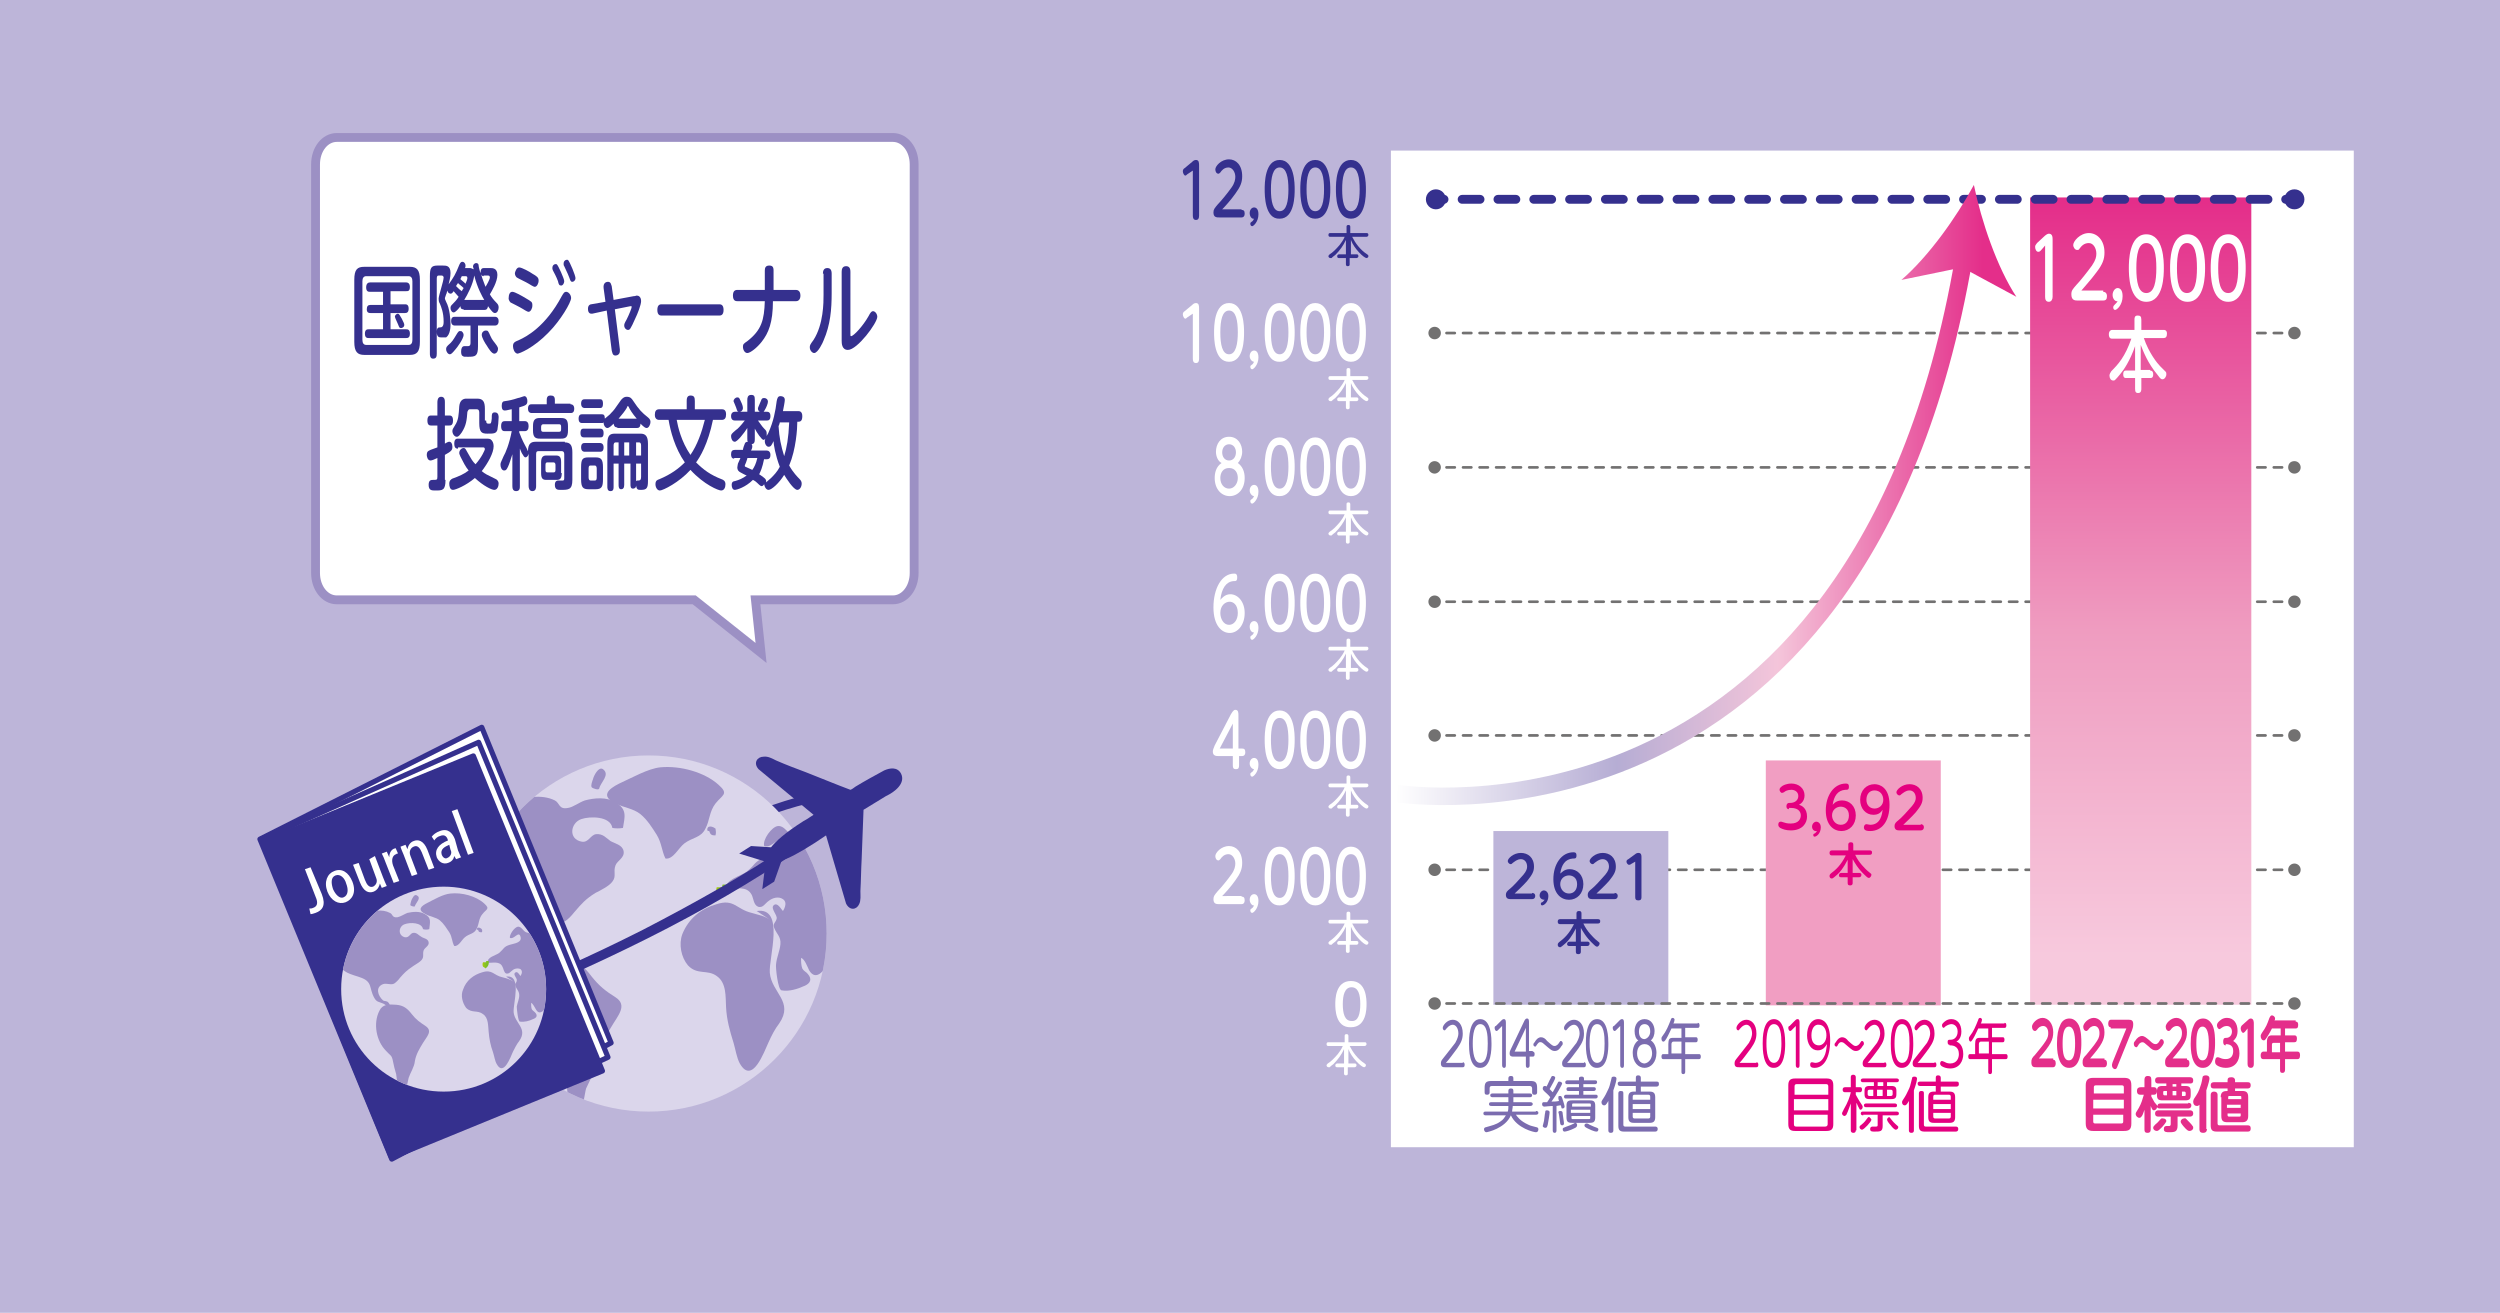 <?xml version="1.0" encoding="utf-8"?>
<!-- Generator: Adobe Illustrator 25.2.0, SVG Export Plug-In . SVG Version: 6.00 Build 0)  -->
<svg version="1.1" id="レイヤー_1" xmlns="http://www.w3.org/2000/svg" xmlns:xlink="http://www.w3.org/1999/xlink" x="0px"
	 y="0px" viewBox="0 0 400.1 210.1" style="enable-background:new 0 0 400.1 210.1;" xml:space="preserve">
<style type="text/css">
	.st0{fill:#BDB5D9;}
	.st1{fill:#FFFFFF;}
	.st2{fill:#7B6CAF;}
	.st3{fill:#E4007F;}
	.st4{fill:#E42E8A;}
	.st5{fill:none;stroke:#727171;stroke-width:0.43;stroke-linecap:round;stroke-linejoin:round;}
	.st6{fill:none;stroke:#727171;stroke-width:0.43;stroke-linecap:round;stroke-linejoin:round;stroke-dasharray:1.324,1.324;}
	.st7{fill:#727171;}
	.st8{fill:url(#SVGID_1_);}
	.st9{fill:#F19EC2;}
	.st10{fill:#35308E;}
	.st11{fill:none;stroke:#35308E;stroke-width:1.417;stroke-linecap:round;stroke-linejoin:round;}
	.st12{fill:none;stroke:#35308E;stroke-width:1.417;stroke-linecap:round;stroke-linejoin:round;stroke-dasharray:2.866,2.866;}
	.st13{fill:none;stroke:url(#SVGID_2_);stroke-width:2.8;stroke-miterlimit:10;}
	.st14{fill:url(#SVGID_3_);}
	.st15{fill:#FFFFFF;stroke:#9C90C4;stroke-width:1.417;stroke-miterlimit:10;}
	.st16{fill:#DBD6EB;}
	.st17{fill:#9C90C4;}
	.st18{clip-path:url(#SVGID_5_);fill:#9C90C4;}
	.st19{fill:url(#SVGID_6_);}
	.st20{fill:none;}
	.st21{fill:#FFFFFF;stroke:#35308E;stroke-width:0.831;stroke-linecap:round;stroke-linejoin:round;stroke-miterlimit:10;}
	.st22{fill:#35308E;stroke:#35308E;stroke-width:0.831;stroke-linecap:round;stroke-linejoin:round;stroke-miterlimit:10;}
	.st23{clip-path:url(#SVGID_8_);fill:#9C90C4;}
	.st24{fill:url(#SVGID_9_);}
</style>
<rect class="st0" width="400.1" height="210.1"/>
<g>
	<g>
		<path class="st1" d="M213.7,160.7c0-0.7,0-3.7,2.5-3.7c2.5,0,2.5,3,2.5,3.7c0,0.7,0,3.7-2.5,3.7
			C213.7,164.5,213.7,161.4,213.7,160.7z M217.7,160.7c0-1.5-0.3-2.7-1.4-2.7c-1.1,0-1.4,1.3-1.4,2.7c0,1.5,0.3,2.7,1.4,2.7
			C217.4,163.5,217.7,162.2,217.7,160.7z"/>
		<path class="st1" d="M216.8,170.2c0.1,0,0.3,0,0.3,0.3c0,0.2-0.2,0.3-0.3,0.3h-1.1v1c0,0.1,0,0.3-0.3,0.3c-0.2,0-0.3-0.1-0.3-0.3
			v-1H214c-0.1,0-0.3,0-0.3-0.3c0-0.2,0.2-0.3,0.3-0.3h1.1v-2.3c-0.4,0.9-1,1.7-1.7,2.4c-0.3,0.2-0.5,0.4-0.6,0.5
			c-0.1,0-0.1,0-0.2,0c-0.2,0-0.3-0.2-0.3-0.3c0-0.1,0.1-0.2,0.2-0.3c0.5-0.3,1-0.8,1.6-1.5c0.3-0.4,0.6-0.8,0.8-1.3h-2.3
			c-0.1,0-0.3,0-0.3-0.3c0-0.3,0.2-0.3,0.3-0.3h2.6v-1c0-0.1,0-0.3,0.3-0.3c0.2,0,0.3,0.1,0.3,0.3v1h2.6c0.1,0,0.3,0,0.3,0.3
			c0,0.2-0.2,0.3-0.3,0.3H216c0.5,1,1.3,2.1,2.4,2.8c0.1,0.1,0.2,0.1,0.2,0.3c0,0.2-0.2,0.3-0.3,0.3c-0.4,0-2-1.5-2.5-2.9v2.3H216.8
			z"/>
	</g>
	<rect x="222.6" y="24.1" class="st1" width="154.1" height="159.5"/>
	<g>
		<path class="st2" d="M234.1,170c0.3,0,0.3,0.3,0.3,0.4c0,0.3-0.1,0.4-0.3,0.4h-2.8c-0.3,0-0.7,0-0.7-0.6c0-0.4,0.1-0.5,0.5-1
			c0.3-0.4,1.2-1.5,1.8-2.3c0.4-0.7,0.5-1.2,0.5-1.5c0-0.8-0.4-1.4-0.9-1.4c-0.2,0-0.6,0.1-1,0.6c-0.2,0.2-0.2,0.3-0.3,0.3
			c-0.2,0-0.3-0.2-0.3-0.4c0-0.4,0.7-1.3,1.6-1.3c0.8,0,1.6,0.7,1.6,2.2c0,0.8-0.2,1.4-0.9,2.4c-0.6,0.8-1.4,1.9-1.8,2.3H234.1z"/>
		<path class="st2" d="M235.1,167c0-0.8,0-3.9,1.8-3.9c1.8,0,1.8,3.2,1.8,3.9c0,0.8,0,3.9-1.8,3.9C235.1,171,235.1,167.8,235.1,167z
			 M238.1,167c0-1.3-0.1-3.1-1.2-3.1c-1,0-1.2,1.7-1.2,3.1c0,1.4,0.2,3.1,1.2,3.1C238,170.1,238.1,168.3,238.1,167z"/>
		<path class="st2" d="M239.7,164.9c0,0-0.1,0.1-0.2,0.1c-0.2,0-0.3-0.3-0.3-0.5c0-0.2,0.1-0.3,0.2-0.3l0.9-0.9
			c0.1-0.1,0.2-0.2,0.4-0.2c0.3,0,0.3,0.4,0.3,0.6v6.8c0,0.4-0.2,0.4-0.3,0.4c-0.2,0-0.3-0.2-0.3-0.4v-6.3L239.7,164.9z"/>
		<path class="st2" d="M245.3,168.3c0.3,0,0.3,0.3,0.3,0.4c0,0.3-0.1,0.4-0.3,0.4h-0.5v1.4c0,0.4-0.3,0.4-0.3,0.4
			c-0.2,0-0.3-0.1-0.3-0.4v-1.4h-2c-0.2,0-0.6,0-0.6-0.5c0-0.2,0-0.3,0.2-0.7l2.1-4.4c0.1-0.2,0.2-0.5,0.5-0.5
			c0.3,0,0.3,0.4,0.3,0.6v4.6H245.3z M244.2,168.3v-3.8l-1.8,3.8H244.2z"/>
		<path class="st2" d="M245.9,167.3c-0.1,0.1-0.1,0.2-0.2,0.2c-0.1,0-0.3-0.1-0.3-0.3c0-0.1,0-0.2,0.2-0.4c0.4-0.7,0.8-0.8,1-0.8
			c0.4,0,0.7,0.2,1,0.6c0.8,0.7,0.9,0.8,1.2,0.8c0.3,0,0.6-0.3,0.7-0.5c0.2-0.3,0.2-0.3,0.3-0.3c0.1,0,0.3,0.1,0.3,0.4
			c0,0.1,0,0.2-0.2,0.4c-0.3,0.5-0.6,0.8-1.1,0.8c-0.4,0-0.6-0.2-1.1-0.6c-0.8-0.7-0.9-0.8-1.1-0.8
			C246.3,166.7,246.1,167,245.9,167.3z"/>
		<path class="st2" d="M253.5,170c0.3,0,0.3,0.3,0.3,0.4c0,0.3-0.1,0.4-0.3,0.4h-2.8c-0.3,0-0.7,0-0.7-0.6c0-0.4,0.1-0.5,0.5-1
			c0.3-0.4,1.2-1.5,1.8-2.3c0.4-0.7,0.5-1.2,0.5-1.5c0-0.8-0.4-1.4-0.9-1.4c-0.2,0-0.6,0.1-1,0.6c-0.2,0.2-0.2,0.3-0.3,0.3
			c-0.2,0-0.3-0.2-0.3-0.4c0-0.4,0.7-1.3,1.6-1.3c0.8,0,1.6,0.7,1.6,2.2c0,0.8-0.2,1.4-0.9,2.4c-0.6,0.8-1.4,1.9-1.8,2.3H253.5z"/>
		<path class="st2" d="M253.8,167c0-0.8,0-3.9,1.8-3.9c1.8,0,1.8,3.2,1.8,3.9c0,0.8,0,3.9-1.8,3.9C253.8,171,253.8,167.8,253.8,167z
			 M256.8,167c0-1.3-0.1-3.1-1.2-3.1c-1,0-1.2,1.7-1.2,3.1c0,1.4,0.2,3.1,1.2,3.1C256.7,170.1,256.8,168.3,256.8,167z"/>
		<path class="st2" d="M258.6,164.9c0,0-0.1,0.1-0.2,0.1c-0.2,0-0.3-0.3-0.3-0.5c0-0.2,0.1-0.3,0.2-0.3l0.9-0.9
			c0.1-0.1,0.2-0.2,0.4-0.2c0.3,0,0.3,0.4,0.3,0.6v6.8c0,0.4-0.2,0.4-0.3,0.4c-0.2,0-0.3-0.2-0.3-0.4v-6.3L258.6,164.9z"/>
		<path class="st2" d="M261.6,165c0-0.9,0.5-1.9,1.6-1.9c1.1,0,1.6,1,1.6,1.9c0,0.6-0.2,1.2-0.6,1.5c0.6,0.4,0.9,1.2,0.9,2
			c0,1.5-0.9,2.4-1.9,2.4c-1,0-1.9-0.9-1.9-2.4c0-0.8,0.3-1.6,0.9-2C261.8,166.3,261.6,165.7,261.6,165z M264.4,168.6
			c0-0.7-0.3-1.5-1.2-1.5c-0.9,0-1.2,0.8-1.2,1.5c0,0.9,0.5,1.6,1.2,1.6C263.9,170.1,264.4,169.4,264.4,168.6z M264.1,165.1
			c0-0.7-0.3-1.2-0.9-1.2c-0.6,0-0.9,0.5-0.9,1.2c0,0.7,0.3,1.2,0.9,1.2C263.7,166.2,264.1,165.7,264.1,165.1z"/>
		<path class="st2" d="M271.7,163.7c0.1,0,0.3,0,0.3,0.4c0,0.4-0.2,0.4-0.3,0.4h-2v1.5h1.7c0.1,0,0.3,0,0.3,0.4
			c0,0.4-0.2,0.4-0.3,0.4h-1.7v1.9h2.2c0.1,0,0.3,0,0.3,0.4c0,0.4-0.2,0.4-0.3,0.4h-2.2v2c0,0.1,0,0.4-0.3,0.4s-0.3-0.2-0.3-0.4v-2
			h-2.9c-0.1,0-0.3,0-0.3-0.4c0-0.4,0.2-0.4,0.3-0.4h0.8v-1.6c0-0.8,0.2-1,0.7-1h1.4v-1.5h-1.6c-0.2,0.4-0.5,1.1-0.8,1.6
			c-0.3,0.5-0.4,0.5-0.5,0.5c-0.2,0-0.3-0.2-0.3-0.5c0-0.2,0.1-0.3,0.1-0.3c0.7-0.9,1-1.7,1.4-2.7c0-0.1,0.1-0.3,0.3-0.3
			c0.1,0,0.3,0.1,0.3,0.3c0,0.1-0.1,0.5-0.2,0.6H271.7z M269.1,168.6v-1.9h-1.3c-0.2,0-0.3,0.2-0.3,0.4v1.5H269.1z"/>
		<path class="st2" d="M245.8,177.8c0.1,0,0.4,0,0.4,0.3c0,0.3-0.3,0.3-0.4,0.3h-3.2c0.3,0.4,0.7,1,2,1.6c0.4,0.2,0.6,0.2,1.3,0.4
			c0.1,0,0.3,0.1,0.3,0.3c0,0.1,0,0.5-0.4,0.5c-0.3,0-3-0.6-4-2.7c-0.9,2.1-3.8,2.7-3.9,2.7c-0.3,0-0.4-0.3-0.4-0.5
			c0-0.2,0.2-0.3,0.3-0.3c1-0.3,1.6-0.4,2.3-0.9c0.5-0.3,0.7-0.7,0.9-1h-3.2c-0.1,0-0.4,0-0.4-0.3c0-0.3,0.2-0.3,0.4-0.3h3.5
			c0.1-0.3,0.1-0.5,0.1-0.9h-2.7c-0.1,0-0.4,0-0.4-0.3c0-0.3,0.2-0.3,0.4-0.3h2.7v-0.8h-2.5c-0.1,0-0.4,0-0.4-0.3
			c0-0.3,0.3-0.3,0.4-0.3h2.5v-0.4c0-0.1,0-0.4,0.4-0.4c0.3,0,0.4,0.1,0.4,0.4v0.4h2.6c0.1,0,0.4,0,0.4,0.3c0,0.3-0.3,0.3-0.4,0.3
			h-2.6v0.8h2.7c0.1,0,0.4,0,0.4,0.3c0,0.2-0.2,0.3-0.4,0.3h-2.8c0,0.3-0.1,0.6-0.1,0.9H245.8z M244.9,173c0.8,0,1.1,0.2,1.1,1.1
			v0.7c0,0.1,0,0.4-0.4,0.4c-0.3,0-0.4-0.1-0.4-0.4v-0.6c0-0.3-0.2-0.4-0.4-0.4h-6c-0.3,0-0.4,0.1-0.4,0.4v0.6c0,0.1,0,0.4-0.4,0.4
			c-0.3,0-0.4-0.1-0.4-0.4v-0.7c0-0.8,0.2-1.1,1.1-1.1h2.7v-0.4c0-0.1,0-0.4,0.4-0.4c0.3,0,0.4,0.1,0.4,0.4v0.4H244.9z"/>
		<path class="st2" d="M248.4,177c-0.4,0-1,0.1-1.2,0.1c-0.1,0-0.4,0-0.4-0.4c0-0.2,0.1-0.3,0.2-0.3c0,0,0.5,0,0.6,0
			c0.2-0.3,0.4-0.6,0.5-0.8c-0.3-0.4-0.8-0.8-0.9-0.9c-0.2-0.2-0.3-0.3-0.3-0.5c0-0.2,0.1-0.4,0.3-0.4c0.1,0,0.2,0,0.3,0.1
			c0.2-0.3,0.5-1.1,0.6-1.2c0.2-0.4,0.2-0.5,0.4-0.5c0.2,0,0.4,0.1,0.4,0.3c0,0.2-0.5,1.1-0.9,1.8c0.3,0.3,0.3,0.3,0.5,0.5
			c0.4-0.7,0.4-0.7,0.8-1.5c0.1-0.2,0.1-0.2,0.3-0.2c0.1,0,0.4,0.1,0.4,0.3c0,0.2-0.9,1.8-1.7,2.9c0.3,0,0.8,0,1.2-0.1
			c0,0-0.1-0.3-0.1-0.4c0-0.1,0-0.2,0-0.2c0-0.2,0.1-0.2,0.3-0.2c0.2,0,0.2,0.1,0.3,0.3c0.1,0.3,0.4,1.2,0.4,1.4
			c0,0.2-0.2,0.3-0.3,0.3c-0.1,0-0.2,0-0.2-0.1c0-0.1-0.1-0.3-0.1-0.4c-0.3,0-0.6,0.1-0.7,0.1v3.9c0,0.1,0,0.4-0.3,0.4
			c-0.3,0-0.3-0.3-0.3-0.4V177z M248,178c0,0.3-0.2,1.5-0.3,2c-0.1,0.3-0.1,0.5-0.4,0.5c-0.1,0-0.4-0.1-0.4-0.3
			c0-0.1,0.2-0.7,0.2-0.8c0.1-0.6,0.1-1,0.2-1.4c0-0.3,0.1-0.3,0.3-0.3C247.8,177.7,248,177.8,248,178z M250.1,178.3
			c0,0.2,0.2,1.2,0.2,1.5c0,0.3-0.3,0.3-0.3,0.3c-0.2,0-0.3-0.2-0.3-0.3c-0.1-0.5-0.1-0.9-0.2-1.4c0-0.1-0.1-0.4-0.1-0.4
			c0-0.1,0.1-0.2,0.3-0.2C250,177.8,250.1,177.9,250.1,178.3z M251.9,180.6c-0.6,0.3-1.3,0.5-1.5,0.5c-0.3,0-0.3-0.3-0.3-0.4
			c0-0.2,0.1-0.2,0.6-0.4c0.6-0.2,0.8-0.3,1.2-0.5c0,0,0.1-0.1,0.2-0.1c0.1,0,0.3,0.1,0.3,0.3C252.4,180.2,252.4,180.4,251.9,180.6z
			 M255.3,172.9c0.1,0,0.3,0,0.3,0.3c0,0.3-0.3,0.3-0.3,0.3h-1.9v0.5h1.7c0.1,0,0.3,0,0.3,0.3c0,0.2-0.2,0.3-0.3,0.3h-1.7v0.6h2
			c0.1,0,0.3,0,0.3,0.3c0,0.2-0.2,0.3-0.3,0.3h-4.8c-0.1,0-0.3,0-0.3-0.3c0-0.2,0.2-0.3,0.3-0.3h2.1v-0.6H251c-0.1,0-0.3,0-0.3-0.3
			c0-0.2,0.1-0.3,0.3-0.3h1.7v-0.5h-1.9c-0.1,0-0.3,0-0.3-0.3c0-0.2,0.2-0.3,0.3-0.3h1.9v-0.3c0-0.1,0-0.3,0.4-0.3
			c0.1,0,0.4,0,0.4,0.3v0.3H255.3z M255.3,178.8c0,0.7-0.2,0.9-0.9,0.9h-2.8c-0.7,0-0.9-0.2-0.9-0.9V177c0-0.7,0.2-0.9,0.9-0.9h2.8
			c0.7,0,0.9,0.2,0.9,0.9V178.8z M251.5,177.1h3.1v-0.3c0-0.1,0-0.2-0.2-0.2h-2.6c-0.2,0-0.2,0.1-0.2,0.2V177.1z M254.5,177.6h-3.1
			v0.5h3.1V177.6z M251.5,178.6v0.3c0,0.2,0.1,0.2,0.2,0.2h2.6c0.2,0,0.2-0.1,0.2-0.2v-0.3H251.5z M253.9,179.8c0.1,0,0.2,0,0.5,0.2
			c0.4,0.2,0.9,0.4,1.2,0.5c0.2,0.1,0.2,0.2,0.2,0.2c0,0.1,0,0.4-0.3,0.4c-0.4,0-1.2-0.4-1.4-0.5c-0.4-0.2-0.5-0.3-0.5-0.4
			C253.5,180,253.7,179.8,253.9,179.8z"/>
		<path class="st2" d="M258.2,180.9c0,0.1,0,0.4-0.4,0.4c-0.4,0-0.4-0.3-0.4-0.4v-4.7c-0.4,0.7-0.5,0.7-0.7,0.7
			c-0.2,0-0.4-0.2-0.4-0.5c0-0.1,0-0.1,0.1-0.3c0.6-0.9,0.6-1,0.9-1.6c0.3-0.6,0.3-0.7,0.6-1.9c0-0.2,0.1-0.3,0.4-0.3
			c0.2,0,0.4,0.1,0.4,0.3c0,0.2-0.1,0.8-0.5,1.9V180.9z M261.8,174.6v-0.8h-2.5c-0.1,0-0.4,0-0.4-0.4c0-0.3,0.3-0.3,0.4-0.3h2.5
			v-0.6c0-0.3,0.1-0.4,0.4-0.4c0.3,0,0.4,0.2,0.4,0.4v0.6h2.5c0.2,0,0.4,0,0.4,0.4c0,0.3-0.2,0.4-0.4,0.4h-2.5v0.8h1.4
			c0.6,0,0.9,0.2,0.9,0.9v3.2c0,0.7-0.3,0.9-0.9,0.9h-2.5c-0.6,0-0.9-0.2-0.9-0.9v-3.2c0-0.7,0.3-0.9,0.9-0.9H261.8z M259.8,180
			c0,0.2,0.1,0.3,0.3,0.3h4.8c0.1,0,0.4,0,0.4,0.4c0,0.3-0.2,0.4-0.4,0.4h-5c-0.6,0-0.9-0.2-0.9-0.9V175c0-0.1,0-0.4,0.4-0.4
			s0.4,0.2,0.4,0.4V180z M261.3,176h2.8v-0.5c0-0.2-0.1-0.3-0.3-0.3h-2.2c-0.2,0-0.3,0.1-0.3,0.3V176z M264.1,176.7h-2.8v0.8h2.8
			V176.7z M261.3,178.1v0.6c0,0.2,0.1,0.3,0.3,0.3h2.2c0.2,0,0.3-0.1,0.3-0.3v-0.6H261.3z"/>
	</g>
	<g>
		<path class="st3" d="M281.1,170c0.3,0,0.3,0.3,0.3,0.4c0,0.3-0.1,0.4-0.3,0.4h-2.8c-0.3,0-0.7,0-0.7-0.6c0-0.4,0.1-0.5,0.5-1
			c0.3-0.4,1.2-1.5,1.8-2.3c0.4-0.7,0.5-1.2,0.5-1.5c0-0.8-0.4-1.4-0.9-1.4c-0.2,0-0.6,0.1-1,0.6c-0.2,0.2-0.2,0.3-0.3,0.3
			c-0.2,0-0.3-0.2-0.3-0.4c0-0.4,0.7-1.3,1.6-1.3c0.8,0,1.6,0.7,1.6,2.2c0,0.8-0.2,1.4-0.9,2.4c-0.6,0.8-1.4,1.9-1.8,2.3H281.1z"/>
		<path class="st3" d="M282.1,167c0-0.8,0-3.9,1.8-3.9c1.8,0,1.8,3.2,1.8,3.9c0,0.8,0,3.9-1.8,3.9C282.1,171,282.1,167.8,282.1,167z
			 M285.1,167c0-1.3-0.1-3.1-1.2-3.1c-1,0-1.2,1.7-1.2,3.1c0,1.4,0.2,3.1,1.2,3.1C284.9,170.1,285.1,168.3,285.1,167z"/>
		<path class="st3" d="M286.7,164.9c0,0-0.1,0.1-0.2,0.1c-0.2,0-0.3-0.3-0.3-0.5c0-0.2,0.1-0.3,0.2-0.3l0.9-0.9
			c0.1-0.1,0.2-0.2,0.4-0.2c0.3,0,0.3,0.4,0.3,0.6v6.8c0,0.4-0.2,0.4-0.3,0.4c-0.2,0-0.3-0.2-0.3-0.4v-6.3L286.7,164.9z"/>
		<path class="st3" d="M290.9,168.1c-1,0-1.7-1-1.7-2.4c0-1.5,0.7-2.6,1.8-2.6c0.7,0,1.9,0.5,1.9,3.4c0,2.8-1,4.4-2.5,4.4
			c-0.4,0-0.7-0.1-0.7-0.5c0-0.3,0.1-0.4,0.3-0.4c0.1,0,0.4,0.1,0.5,0.1c0.6,0,1.2-0.3,1.6-1.4c0.2-0.6,0.2-1.1,0.3-1.6
			C292.1,167.5,291.8,168.1,290.9,168.1z M289.9,165.7c0,1.1,0.5,1.6,1.2,1.6c0.6,0,1.2-0.6,1.2-1.6c0-0.9-0.4-1.7-1.2-1.7
			C290.4,163.9,289.9,164.6,289.9,165.7z"/>
		<path class="st3" d="M294.1,167.3c-0.1,0.1-0.1,0.2-0.2,0.2c-0.1,0-0.3-0.1-0.3-0.3c0-0.1,0-0.2,0.2-0.4c0.4-0.7,0.8-0.8,1-0.8
			c0.4,0,0.7,0.2,1,0.6c0.8,0.7,0.9,0.8,1.2,0.8c0.3,0,0.6-0.3,0.7-0.5c0.2-0.3,0.2-0.3,0.3-0.3c0.1,0,0.3,0.1,0.3,0.4
			c0,0.1,0,0.2-0.2,0.4c-0.3,0.5-0.6,0.8-1.1,0.8c-0.4,0-0.6-0.2-1.1-0.6c-0.8-0.7-0.9-0.8-1.1-0.8
			C294.5,166.7,294.2,167,294.1,167.3z"/>
		<path class="st3" d="M301.6,170c0.3,0,0.3,0.3,0.3,0.4c0,0.3-0.1,0.4-0.3,0.4h-2.8c-0.3,0-0.7,0-0.7-0.6c0-0.4,0.1-0.5,0.5-1
			c0.3-0.4,1.2-1.5,1.8-2.3c0.4-0.7,0.5-1.2,0.5-1.5c0-0.8-0.4-1.4-0.9-1.4c-0.2,0-0.6,0.1-1,0.6c-0.2,0.2-0.2,0.3-0.3,0.3
			c-0.2,0-0.3-0.2-0.3-0.4c0-0.4,0.7-1.3,1.6-1.3c0.8,0,1.6,0.7,1.6,2.2c0,0.8-0.2,1.4-0.9,2.4c-0.6,0.8-1.4,1.9-1.8,2.3H301.6z"/>
		<path class="st3" d="M302.6,167c0-0.8,0-3.9,1.8-3.9c1.8,0,1.8,3.2,1.8,3.9c0,0.8,0,3.9-1.8,3.9C302.6,171,302.6,167.8,302.6,167z
			 M305.6,167c0-1.3-0.1-3.1-1.2-3.1c-1,0-1.2,1.7-1.2,3.1c0,1.4,0.2,3.1,1.2,3.1C305.5,170.1,305.6,168.3,305.6,167z"/>
		<path class="st3" d="M309.6,170c0.3,0,0.3,0.3,0.3,0.4c0,0.3-0.1,0.4-0.3,0.4h-2.8c-0.3,0-0.7,0-0.7-0.6c0-0.4,0.1-0.5,0.5-1
			c0.3-0.4,1.2-1.5,1.8-2.3c0.4-0.7,0.5-1.2,0.5-1.5c0-0.8-0.4-1.4-0.9-1.4c-0.2,0-0.6,0.1-1,0.6c-0.2,0.2-0.2,0.3-0.3,0.3
			c-0.2,0-0.3-0.2-0.3-0.4c0-0.4,0.7-1.3,1.6-1.3c0.8,0,1.6,0.7,1.6,2.2c0,0.8-0.2,1.4-0.9,2.4c-0.6,0.8-1.4,1.9-1.8,2.3H309.6z"/>
		<path class="st3" d="M312,167.2c-0.1,0-0.3,0-0.3-0.4c0-0.2,0-0.4,0.3-0.4h0.2c0.6,0,1.1-0.5,1.1-1.3c0-0.8-0.5-1.2-1-1.2
			c-0.2,0-0.6,0.1-1,0.4c-0.1,0.1-0.2,0.2-0.2,0.2c-0.2,0-0.3-0.2-0.3-0.4c0-0.2,0.1-0.3,0.2-0.4c0.2-0.2,0.6-0.6,1.3-0.6
			c0.9,0,1.6,0.7,1.6,2c0,1.1-0.6,1.5-0.8,1.6c0.3,0.1,1.1,0.5,1.1,2c0,1.1-0.6,2.3-2.1,2.3c-0.6,0-1.1-0.2-1.4-0.4
			c-0.1-0.1-0.2-0.2-0.2-0.4c0-0.2,0.1-0.4,0.3-0.4c0.1,0,0.2,0.1,0.3,0.1c0.2,0.1,0.5,0.3,1,0.3c1.1,0,1.4-0.9,1.4-1.5
			c0-0.4-0.1-1.4-1.4-1.4H312z"/>
		<path class="st3" d="M320.8,163.7c0.1,0,0.3,0,0.3,0.4c0,0.4-0.2,0.4-0.3,0.4h-2v1.5h1.7c0.1,0,0.3,0,0.3,0.4
			c0,0.4-0.2,0.4-0.3,0.4h-1.7v1.9h2.2c0.1,0,0.3,0,0.3,0.4c0,0.4-0.2,0.4-0.3,0.4h-2.2v2c0,0.1,0,0.4-0.3,0.4s-0.3-0.2-0.3-0.4v-2
			h-2.9c-0.1,0-0.3,0-0.3-0.4c0-0.4,0.2-0.4,0.3-0.4h0.8v-1.6c0-0.8,0.2-1,0.7-1h1.4v-1.5h-1.6c-0.2,0.4-0.5,1.1-0.8,1.6
			c-0.3,0.5-0.4,0.5-0.4,0.5c-0.2,0-0.3-0.2-0.3-0.5c0-0.2,0.1-0.3,0.1-0.3c0.7-0.9,1-1.7,1.4-2.7c0-0.1,0.1-0.3,0.3-0.3
			c0.1,0,0.3,0.1,0.3,0.3c0,0.1-0.1,0.5-0.2,0.6H320.8z M318.3,168.6v-1.9H317c-0.2,0-0.3,0.2-0.3,0.4v1.5H318.3z"/>
		<path class="st3" d="M293.4,179.9c0,0.8-0.3,1.1-1.1,1.1h-5c-0.7,0-1.1-0.2-1.1-1.1v-6.2c0-0.8,0.3-1.1,1.1-1.1h5
			c0.7,0,1.1,0.2,1.1,1.1V179.9z M287.1,175.2h5.5v-1.3c0-0.3-0.1-0.4-0.4-0.4h-4.6c-0.3,0-0.4,0.1-0.4,0.4V175.2z M287.1,175.9v1.8
			h5.5v-1.8H287.1z M287.1,178.4v1.5c0,0.3,0.1,0.4,0.4,0.4h4.6c0.3,0,0.4-0.2,0.4-0.4v-1.5H287.1z"/>
		<path class="st3" d="M297,180.9c0,0.1,0,0.4-0.4,0.4c-0.3,0-0.4-0.2-0.4-0.4v-4.3c-0.1,0.2-0.4,1.2-0.7,1.8
			c-0.1,0.1-0.2,0.2-0.3,0.2c-0.2,0-0.4-0.2-0.4-0.4c0-0.1,0-0.1,0.3-0.7c0.6-1,1-2.1,1.1-2.7h-0.9c-0.1,0-0.4,0-0.4-0.4
			s0.3-0.4,0.4-0.4h0.9v-1.6c0-0.1,0-0.4,0.4-0.4c0.3,0,0.4,0.2,0.4,0.4v1.6h0.7c0.1,0,0.3,0,0.3,0.4c0,0.3-0.2,0.4-0.3,0.4H297v0.4
			c0.2,0.3,0.4,0.8,0.9,1.5c0.2,0.3,0.2,0.3,0.2,0.5c0,0.2-0.2,0.4-0.3,0.4c-0.2,0-0.2-0.1-0.3-0.3c-0.2-0.3-0.3-0.7-0.4-0.8V180.9z
			 M299.5,179.2c0,0.3-1.2,1.6-1.5,1.6c-0.2,0-0.4-0.2-0.4-0.4c0-0.1,0-0.2,0.3-0.4c0.5-0.4,0.7-0.7,1-1.1c0,0,0.1-0.2,0.3-0.1
			C299.3,178.9,299.5,179.1,299.5,179.2z M299.8,173.2h-1.6c-0.1,0-0.4,0-0.4-0.3c0-0.3,0.3-0.3,0.4-0.3h5.3c0.1,0,0.4,0,0.4,0.3
			c0,0.3-0.3,0.3-0.4,0.3H302v0.6h0.7c0.6,0,0.8,0.2,0.8,0.8v0.5c0,0.6-0.2,0.8-0.8,0.8h-3.5c-0.6,0-0.8-0.2-0.8-0.8v-0.5
			c0-0.6,0.2-0.8,0.8-0.8h0.7V173.2z M298.2,178.5c-0.1,0-0.4,0-0.4-0.3s0.2-0.3,0.4-0.3h5.3c0.1,0,0.4,0,0.4,0.3
			c0,0.3-0.3,0.3-0.4,0.3h-2.2v1.7c0,0.9-0.4,0.9-1.3,0.9c-0.4,0-0.7,0-0.7-0.4c0-0.4,0.3-0.4,0.4-0.4c0.1,0,0.4,0,0.5,0
			c0.3,0,0.3-0.1,0.3-0.3v-1.6H298.2z M303.2,176.6c0.1,0,0.4,0,0.4,0.3c0,0.3-0.2,0.3-0.4,0.3h-4.5c-0.1,0-0.4,0-0.4-0.3
			c0-0.3,0.3-0.3,0.4-0.3H303.2z M299.8,174.4h-0.6c-0.2,0-0.3,0.1-0.3,0.3v0.4c0,0.2,0.1,0.3,0.3,0.3h0.6V174.4z M300.5,173.8h0.9
			v-0.6h-0.9V173.8z M301.3,174.4h-0.9v1h0.9V174.4z M302,175.4h0.6c0.2,0,0.3-0.1,0.3-0.3v-0.4c0-0.2-0.1-0.3-0.3-0.3H302V175.4z
			 M302.8,179.3c0.3,0.4,0.8,0.8,0.9,0.9c0.1,0.1,0.1,0.1,0.1,0.2c0,0.2-0.2,0.4-0.4,0.4c-0.2,0-0.6-0.4-0.8-0.7
			c-0.2-0.2-0.6-0.7-0.6-0.9c0-0.1,0.1-0.4,0.4-0.4C302.5,178.9,302.5,178.9,302.8,179.3z"/>
		<path class="st3" d="M306.3,180.9c0,0.1,0,0.4-0.4,0.4c-0.4,0-0.4-0.3-0.4-0.4v-4.7c-0.4,0.7-0.5,0.7-0.7,0.7
			c-0.2,0-0.4-0.2-0.4-0.5c0-0.1,0-0.1,0.1-0.3c0.6-0.9,0.6-1,0.9-1.6c0.3-0.6,0.3-0.7,0.6-1.9c0-0.2,0.1-0.3,0.4-0.3
			c0.2,0,0.4,0.1,0.4,0.3c0,0.2-0.1,0.8-0.5,1.9V180.9z M309.8,174.6v-0.8h-2.5c-0.1,0-0.4,0-0.4-0.4c0-0.3,0.3-0.3,0.4-0.3h2.5
			v-0.6c0-0.3,0.1-0.4,0.4-0.4c0.3,0,0.4,0.2,0.4,0.4v0.6h2.5c0.2,0,0.4,0,0.4,0.4c0,0.3-0.2,0.4-0.4,0.4h-2.5v0.8h1.4
			c0.6,0,0.9,0.2,0.9,0.9v3.2c0,0.7-0.3,0.9-0.9,0.9h-2.5c-0.6,0-0.9-0.2-0.9-0.9v-3.2c0-0.7,0.3-0.9,0.9-0.9H309.8z M307.9,180
			c0,0.2,0.1,0.3,0.3,0.3h4.8c0.1,0,0.4,0,0.4,0.4c0,0.3-0.2,0.4-0.4,0.4h-5c-0.6,0-0.9-0.2-0.9-0.9V175c0-0.1,0-0.4,0.4-0.4
			c0.4,0,0.4,0.2,0.4,0.4V180z M309.4,176h2.8v-0.5c0-0.2-0.1-0.3-0.3-0.3h-2.2c-0.2,0-0.3,0.1-0.3,0.3V176z M312.2,176.7h-2.8v0.8
			h2.8V176.7z M309.4,178.1v0.6c0,0.2,0.1,0.3,0.3,0.3h2.2c0.2,0,0.3-0.1,0.3-0.3v-0.6H309.4z"/>
	</g>
	<g>
		<path class="st4" d="M328.6,169.6c0.2,0,0.4,0.1,0.4,0.6c0,0.4-0.2,0.6-0.4,0.6h-2.7c-0.4,0-0.8,0-0.8-0.8c0-0.5,0.1-0.7,0.6-1.2
			c0.3-0.4,1.2-1.4,1.7-2.2c0.4-0.6,0.4-1,0.4-1.3c0-0.6-0.3-1.1-0.8-1.1c-0.5,0-0.8,0.3-1,0.6c-0.1,0.1-0.2,0.2-0.3,0.2
			c-0.3,0-0.5-0.3-0.5-0.7c0-0.5,0.8-1.4,1.7-1.4c0.9,0,1.7,0.9,1.7,2.3c0,1.2-0.4,2-2.3,4.2H328.6z"/>
		<path class="st4" d="M329.2,167c0-1.4,0.2-2.3,0.5-2.9c0.3-0.8,0.9-1.1,1.5-1.1c0.3,0,1,0.1,1.5,1.1c0.4,0.9,0.4,2.2,0.4,2.8
			c0,0.7,0,4-1.9,4C329.2,171,329.2,167.7,329.2,167z M332.1,167c0-1.7-0.3-2.7-1-2.7c-0.8,0-1,1.2-1,2.7c0,1.6,0.2,2.7,1,2.7
			C331.9,169.7,332.1,168.5,332.1,167z"/>
		<path class="st4" d="M336.8,169.6c0.2,0,0.4,0.1,0.4,0.6c0,0.4-0.2,0.6-0.4,0.6h-2.7c-0.4,0-0.8,0-0.8-0.8c0-0.5,0.1-0.7,0.6-1.2
			c0.3-0.4,1.2-1.4,1.7-2.2c0.4-0.6,0.4-1,0.4-1.3c0-0.6-0.3-1.1-0.8-1.1c-0.5,0-0.8,0.3-1,0.6c-0.1,0.1-0.2,0.2-0.3,0.2
			c-0.3,0-0.5-0.3-0.5-0.7c0-0.5,0.8-1.4,1.7-1.4c0.9,0,1.7,0.9,1.7,2.3c0,1.2-0.4,2-2.3,4.2H336.8z"/>
		<path class="st4" d="M337.8,164.4c-0.1,0-0.4,0-0.4-0.6c0-0.4,0.2-0.6,0.4-0.6h2.9c0.4,0,0.7,0.1,0.7,0.7c0,0.5-0.1,0.7-0.2,1
			l-2.3,5.7c-0.1,0.3-0.2,0.5-0.4,0.5c-0.3,0-0.5-0.3-0.5-0.6c0-0.1,0-0.2,0.1-0.5l2.2-5.4H337.8z"/>
		<path class="st4" d="M342.2,167.3c-0.2,0.3-0.2,0.3-0.3,0.3c-0.2,0-0.4-0.2-0.4-0.5c0-0.2,0-0.3,0.2-0.5c0.3-0.5,0.7-0.8,1.1-0.8
			c0.4,0,0.7,0.3,1.2,0.7c0.5,0.5,0.7,0.6,1,0.6c0.3,0,0.5-0.3,0.6-0.5c0.2-0.3,0.2-0.3,0.3-0.3c0.2,0,0.4,0.2,0.4,0.5
			c0,0.2-0.1,0.3-0.2,0.5c-0.3,0.4-0.6,0.8-1.1,0.8c-0.4,0-0.7-0.2-1.1-0.6c-0.7-0.6-0.8-0.7-1-0.7
			C342.5,166.8,342.3,167.1,342.2,167.3z"/>
		<path class="st4" d="M350,169.6c0.2,0,0.4,0.1,0.4,0.6c0,0.4-0.2,0.6-0.4,0.6h-2.7c-0.4,0-0.8,0-0.8-0.8c0-0.5,0.1-0.7,0.6-1.2
			c0.3-0.4,1.2-1.4,1.7-2.2c0.4-0.6,0.4-1,0.4-1.3c0-0.6-0.3-1.1-0.8-1.1c-0.5,0-0.8,0.3-1,0.6c-0.1,0.1-0.2,0.2-0.3,0.2
			c-0.3,0-0.5-0.3-0.5-0.7c0-0.5,0.8-1.4,1.7-1.4c0.9,0,1.7,0.9,1.7,2.3c0,1.2-0.4,2-2.3,4.2H350z"/>
		<path class="st4" d="M350.6,167c0-1.4,0.2-2.3,0.5-2.9c0.3-0.8,0.9-1.1,1.5-1.1c0.3,0,1,0.1,1.5,1.1c0.4,0.9,0.4,2.2,0.4,2.8
			c0,0.7,0,4-1.9,4C350.6,171,350.6,167.7,350.6,167z M353.5,167c0-1.7-0.3-2.7-1-2.7c-0.8,0-1,1.2-1,2.7c0,1.6,0.2,2.7,1,2.7
			C353.3,169.7,353.5,168.5,353.5,167z"/>
		<path class="st4" d="M356.2,167.3c-0.1,0-0.4,0-0.4-0.6c0-0.4,0.1-0.6,0.4-0.6h0.1c0.5,0,0.9-0.4,0.9-1c0-0.7-0.5-0.9-0.8-0.9
			c-0.5,0-0.7,0.2-1,0.4c0,0-0.1,0.1-0.2,0.1c-0.2,0-0.4-0.3-0.4-0.6c0-0.3,0.2-0.5,0.3-0.6c0.2-0.2,0.6-0.6,1.3-0.6
			c1.1,0,1.7,0.9,1.7,2.1c0,1-0.5,1.4-0.7,1.6c0.3,0.2,1,0.6,1,2c0,1.1-0.6,2.3-2.2,2.3c-0.6,0-1.1-0.2-1.4-0.4
			c-0.1-0.1-0.3-0.2-0.3-0.6c0-0.3,0.1-0.7,0.4-0.7c0.1,0,0.1,0,0.4,0.1c0.2,0.1,0.5,0.2,0.9,0.2c0.9,0,1.2-0.6,1.2-1.3
			c0-0.4-0.1-1.1-1.2-1.1H356.2z"/>
		<path class="st4" d="M359.3,165.1c-0.1,0.1-0.2,0.2-0.3,0.2c-0.2,0-0.4-0.4-0.4-0.7c0-0.2,0.1-0.4,0.2-0.5l0.9-0.8
			c0.1-0.1,0.3-0.3,0.5-0.3c0.5,0,0.5,0.6,0.5,0.8v6.5c0,0.3-0.1,0.6-0.5,0.6c-0.3,0-0.5-0.2-0.5-0.6v-5.7L359.3,165.1z"/>
		<path class="st4" d="M367.4,163.5c0.1,0,0.4,0,0.4,0.5c0,0.4-0.1,0.6-0.4,0.6h-1.7v1.1h1.5c0.1,0,0.4,0,0.4,0.5
			c0,0.4-0.1,0.6-0.4,0.6h-1.5v1.5h2c0.1,0,0.4,0,0.4,0.6c0,0.5-0.2,0.6-0.4,0.6h-2v1.6c0,0.2,0,0.6-0.4,0.6c-0.4,0-0.4-0.2-0.4-0.6
			v-1.6h-2.7c-0.1,0-0.4,0-0.4-0.6c0-0.5,0.3-0.6,0.4-0.6h0.6v-1.5c0-0.9,0.3-1.1,0.8-1.1h1.4v-1.1h-1.4c-0.1,0.2-0.4,0.8-0.8,1.4
			c-0.3,0.5-0.4,0.5-0.5,0.5c-0.3,0-0.5-0.3-0.5-0.7c0-0.2,0.1-0.3,0.2-0.5c0.7-1,0.8-1.3,1.2-2.4c0.1-0.2,0.2-0.4,0.4-0.4
			c0.2,0,0.5,0.2,0.5,0.5c0,0.1,0,0.2-0.1,0.3H367.4z M364.9,168.4v-1.5h-1.1c-0.1,0-0.2,0.1-0.2,0.3v1.2H364.9z"/>
		<path class="st4" d="M341.1,179.8c0,1-0.4,1.2-1.2,1.2H335c-0.7,0-1.2-0.2-1.2-1.2v-6.1c0-0.9,0.4-1.2,1.2-1.2h4.9
			c0.8,0,1.2,0.2,1.2,1.2V179.8z M335,175h4.9v-1c0-0.2-0.1-0.3-0.3-0.3h-4.2c-0.2,0-0.3,0.1-0.3,0.3V175z M335,176v1.4h4.9V176H335
			z M335,178.4v1.1c0,0.2,0.1,0.3,0.3,0.3h4.2c0.2,0,0.3-0.1,0.3-0.3v-1.1H335z"/>
		<path class="st4" d="M350.2,176.5c0.1,0,0.5,0,0.5,0.4c0,0.4-0.3,0.5-0.5,0.5h-4.5c-0.2,0-0.3,0-0.5-0.2c0,0.3-0.3,0.5-0.5,0.5
			c-0.2,0-0.3-0.2-0.5-0.7v3.7c0,0.2,0,0.6-0.5,0.6c-0.5,0-0.5-0.3-0.5-0.6v-3.1c-0.1,0.2-0.2,0.7-0.4,1c-0.1,0.1-0.2,0.3-0.4,0.3
			c-0.3,0-0.6-0.3-0.6-0.6c0-0.2,0-0.2,0.5-1c0.4-0.7,0.6-1.4,0.8-2.1h-0.5c-0.2,0-0.6,0-0.6-0.6c0-0.5,0.3-0.6,0.6-0.6h0.6v-1.2
			c0-0.1,0-0.6,0.5-0.6c0.4,0,0.6,0.1,0.6,0.6v1.2h0.4c0.4,0,0.5,0.3,0.5,0.6c0,0.3-0.1,0.6-0.5,0.6h-0.4v0.3
			c0.1,0.2,0.3,0.5,0.5,0.9c0.1,0.1,0.4,0.5,0.5,0.6c0-0.4,0.3-0.4,0.5-0.4H350.2z M346.7,179.4c0,0.2-0.5,0.8-0.8,1.1
			c-0.2,0.2-0.5,0.5-0.7,0.5c-0.3,0-0.6-0.2-0.6-0.5c0-0.2,0.1-0.3,0.4-0.6c0.3-0.2,0.5-0.5,0.7-0.7c0.1-0.1,0.2-0.3,0.5-0.2
			C346.5,179,346.7,179.2,346.7,179.4z M346.8,173.4h-1.4c-0.1,0-0.5,0-0.5-0.5c0-0.5,0.4-0.5,0.5-0.5h5.1c0.1,0,0.5,0,0.5,0.5
			c0,0.5-0.3,0.5-0.5,0.5h-1.4v0.4h0.6c0.7,0,0.9,0.2,0.9,0.9v0.5c0,0.7-0.2,0.9-0.9,0.9h-3.6c-0.7,0-0.9-0.2-0.9-0.9v-0.5
			c0-0.7,0.2-0.9,0.9-0.9h0.6V173.4z M345.4,178.7c-0.1,0-0.5,0-0.5-0.5c0-0.4,0.3-0.5,0.5-0.5h5.1c0.1,0,0.5,0,0.5,0.5
			c0,0.4-0.3,0.5-0.5,0.5h-2v1.4c0,1-0.4,1.1-1.3,1.1c-0.5,0-0.9,0-0.9-0.5c0-0.4,0.2-0.5,0.5-0.5c0.1,0,0.4,0,0.4,0
			c0.1,0,0.2-0.1,0.2-0.3v-1.2H345.4z M346.8,174.6h-0.4c-0.2,0-0.2,0.1-0.2,0.2v0.3c0,0.1,0.1,0.2,0.2,0.2h0.4V174.6z M347.7,173.9
			h0.6v-0.4h-0.6V173.9z M348.3,174.6h-0.6v0.7h0.6V174.6z M350.1,179.3c0.1,0.1,0.7,0.7,0.8,0.9c0.1,0.1,0.1,0.2,0.1,0.3
			c0,0.3-0.3,0.5-0.6,0.5c-0.2,0-0.4-0.1-1-0.8c-0.4-0.5-0.4-0.6-0.4-0.7c0-0.3,0.3-0.5,0.5-0.5C349.8,178.9,349.8,179,350.1,179.3z
			 M349.2,175.4h0.4c0.2,0,0.2-0.1,0.2-0.2v-0.3c0-0.1-0.1-0.2-0.2-0.2h-0.4V175.4z"/>
		<path class="st4" d="M353.2,180.7c0,0.1,0,0.6-0.6,0.6c-0.6,0-0.6-0.4-0.6-0.6v-3.9c-0.1,0.1-0.2,0.2-0.4,0.2
			c-0.3,0-0.6-0.2-0.6-0.7c0-0.2,0.1-0.3,0.1-0.4c0.6-0.9,0.8-1.2,1.1-2.2c0.1-0.2,0.3-1.2,0.3-1.3c0-0.1,0.1-0.3,0.5-0.3
			c0.1,0,0.6,0,0.6,0.5c0,0.2-0.1,0.7-0.5,1.9V180.7z M355.4,175.6c0-0.9,0.5-1,1.1-1v-0.4h-2.2c-0.3,0-0.5-0.1-0.5-0.5
			c0-0.5,0.4-0.5,0.5-0.5h2.2v-0.3c0-0.3,0.1-0.5,0.6-0.5c0.5,0,0.6,0.3,0.6,0.5v0.3h2c0.2,0,0.5,0,0.5,0.5c0,0.5-0.4,0.5-0.5,0.5
			h-2v0.4h1.1c0.7,0,1,0.2,1,1v3c0,0.8-0.4,1-1,1h-2.3c-0.7,0-1-0.2-1-1V175.6z M354.9,179.8c0,0.2,0.1,0.3,0.3,0.3h4.5
			c0.2,0,0.5,0,0.5,0.5c0,0.5-0.3,0.5-0.5,0.5h-4.9c-0.7,0-1-0.2-1-1v-4.9c0-0.3,0.2-0.5,0.5-0.5c0.5,0,0.6,0.3,0.6,0.5V179.8z
			 M356.5,175.9h2.2v-0.3c0-0.1,0-0.2-0.2-0.2h-1.7c-0.2,0-0.2,0.1-0.2,0.2V175.9z M358.6,176.8h-2.2v0.5h2.2V176.8z M356.5,178.2
			v0.3c0,0.1,0.1,0.2,0.2,0.2h1.7c0.2,0,0.2-0.1,0.2-0.2v-0.3H356.5z"/>
	</g>
	<g>
		<g>
			<line class="st5" x1="229.5" y1="117.7" x2="230.2" y2="117.7"/>
			<line class="st6" x1="231.5" y1="117.7" x2="365.9" y2="117.7"/>
			<line class="st5" x1="366.6" y1="117.7" x2="367.2" y2="117.7"/>
			<g>
				<path class="st7" d="M229.6,118.7c-0.5,0-1-0.4-1-1c0-0.5,0.4-1,1-1c0.5,0,1,0.4,1,1C230.6,118.3,230.1,118.7,229.6,118.7z"/>
			</g>
			<g>
				<path class="st7" d="M367.2,118.7c0.5,0,1-0.4,1-1c0-0.5-0.4-1-1-1s-1,0.4-1,1C366.2,118.3,366.6,118.7,367.2,118.7z"/>
			</g>
		</g>
	</g>
	<g>
		<g>
			<line class="st5" x1="229.5" y1="139.2" x2="230.2" y2="139.2"/>
			<line class="st6" x1="231.5" y1="139.2" x2="365.9" y2="139.2"/>
			<line class="st5" x1="366.6" y1="139.2" x2="367.2" y2="139.2"/>
			<g>
				<circle class="st7" cx="229.6" cy="139.2" r="1"/>
			</g>
			<g>
				<circle class="st7" cx="367.2" cy="139.2" r="1"/>
			</g>
		</g>
	</g>
	<g>
		<g>
			<line class="st5" x1="229.5" y1="96.3" x2="230.2" y2="96.3"/>
			<line class="st6" x1="231.5" y1="96.3" x2="365.9" y2="96.3"/>
			<line class="st5" x1="366.6" y1="96.3" x2="367.2" y2="96.3"/>
			<g>
				<circle class="st7" cx="229.6" cy="96.3" r="1"/>
			</g>
			<g>
				<circle class="st7" cx="367.2" cy="96.3" r="1"/>
			</g>
		</g>
	</g>
	<g>
		<g>
			<line class="st5" x1="229.5" y1="74.8" x2="230.2" y2="74.8"/>
			<line class="st6" x1="231.5" y1="74.8" x2="365.9" y2="74.8"/>
			<line class="st5" x1="366.6" y1="74.8" x2="367.2" y2="74.8"/>
			<g>
				<path class="st7" d="M229.6,75.8c-0.5,0-1-0.4-1-1c0-0.5,0.4-1,1-1c0.5,0,1,0.4,1,1C230.6,75.3,230.1,75.8,229.6,75.8z"/>
			</g>
			<g>
				<path class="st7" d="M367.2,75.8c0.5,0,1-0.4,1-1c0-0.5-0.4-1-1-1s-1,0.4-1,1C366.2,75.3,366.6,75.8,367.2,75.8z"/>
			</g>
		</g>
	</g>
	<g>
		<g>
			<line class="st5" x1="229.5" y1="53.3" x2="230.2" y2="53.3"/>
			<line class="st6" x1="231.5" y1="53.3" x2="365.9" y2="53.3"/>
			<line class="st5" x1="366.6" y1="53.3" x2="367.2" y2="53.3"/>
			<g>
				<circle class="st7" cx="229.6" cy="53.3" r="1"/>
			</g>
			<g>
				<circle class="st7" cx="367.2" cy="53.3" r="1"/>
			</g>
		</g>
	</g>
	<linearGradient id="SVGID_1_" gradientUnits="userSpaceOnUse" x1="342.634" y1="32.291" x2="342.634" y2="157.775">
		<stop  offset="0" style="stop-color:#E42E8A"/>
		<stop  offset="0.547" style="stop-color:#EF9CC0"/>
		<stop  offset="0.961" style="stop-color:#F7C9DD"/>
	</linearGradient>
	<rect x="324.9" y="31.6" class="st8" width="35.4" height="129.2"/>
	<g>
		<path class="st1" d="M326.6,40.1c-0.1,0.1-0.2,0.2-0.4,0.2c-0.3,0-0.5-0.4-0.5-0.8c0-0.3,0.2-0.4,0.3-0.6l1.3-1.2
			c0.1-0.1,0.4-0.3,0.6-0.3c0.6,0,0.6,0.6,0.6,1v9.1c0,0.4-0.2,0.8-0.6,0.8c-0.5,0-0.6-0.4-0.6-0.8v-8.2L326.6,40.1z"/>
		<path class="st1" d="M336.6,46.7c0.3,0,0.6,0.2,0.6,0.7c0,0.5-0.2,0.7-0.6,0.7h-4c-0.5,0-1.1,0-1.1-1c0-0.6,0.2-0.8,0.8-1.5
			c0.5-0.5,1.7-2,2.5-3.1c0.6-0.9,0.7-1.4,0.7-1.9c0-0.9-0.5-1.7-1.2-1.7c-0.8,0-1.2,0.5-1.5,0.9c-0.1,0.2-0.2,0.2-0.4,0.2
			c-0.3,0-0.6-0.4-0.6-0.8c0-0.6,1.1-1.9,2.5-1.9c1.3,0,2.5,1.1,2.5,3.1c0,1.1-0.3,1.9-1.3,3.2c-0.8,1.1-2,2.4-2.4,2.9H336.6z"/>
		<path class="st1" d="M338.1,47.2c0-0.6,0.4-1.1,0.8-1.1c0.3,0,0.8,0.2,0.8,1.3c0,1.4-0.9,2.2-1.2,2.2c-0.2,0-0.3-0.2-0.3-0.4
			c0-0.2,0.1-0.3,0.2-0.4c0.2-0.2,0.4-0.4,0.5-0.6C338.5,48.3,338.1,47.8,338.1,47.2z"/>
		<path class="st1" d="M340.7,42.9c0-1,0-5.4,2.8-5.4c2.8,0,2.8,4.4,2.8,5.4c0,1,0,5.4-2.8,5.4C340.7,48.3,340.7,43.9,340.7,42.9z
			 M345.1,42.9c0-2.2-0.3-4-1.6-4c-1.3,0-1.6,1.9-1.6,4c0,2.2,0.3,4,1.6,4C344.8,46.9,345.1,45,345.1,42.9z"/>
		<path class="st1" d="M347.3,42.9c0-1,0-5.4,2.8-5.4c2.8,0,2.8,4.4,2.8,5.4c0,1,0,5.4-2.8,5.4C347.3,48.3,347.3,43.9,347.3,42.9z
			 M351.6,42.9c0-2.2-0.3-4-1.6-4c-1.3,0-1.6,1.9-1.6,4c0,2.2,0.3,4,1.6,4C351.3,46.9,351.6,45,351.6,42.9z"/>
		<path class="st1" d="M353.8,42.9c0-1,0-5.4,2.8-5.4c2.8,0,2.8,4.4,2.8,5.4c0,1,0,5.4-2.8,5.4C353.8,48.3,353.8,43.9,353.8,42.9z
			 M358.2,42.9c0-2.2-0.3-4-1.6-4c-1.3,0-1.6,1.9-1.6,4c0,2.2,0.3,4,1.6,4C357.9,46.9,358.2,45,358.2,42.9z"/>
		<path class="st1" d="M344.1,59.3c0.1,0,0.5,0,0.5,0.6c0,0.6-0.3,0.6-0.5,0.6h-1.4v1.7c0,0.2,0,0.7-0.5,0.7c-0.4,0-0.5-0.2-0.5-0.7
			v-1.7h-1.4c-0.2,0-0.5,0-0.5-0.6c0-0.6,0.3-0.6,0.5-0.6h1.4v-3.9c-0.8,2.3-1.8,3.8-2.4,4.5c-0.3,0.4-0.7,0.8-0.8,0.9
			c-0.1,0.1-0.2,0.1-0.3,0.1c-0.4,0-0.6-0.4-0.6-0.8c0-0.3,0.2-0.5,0.3-0.7c1.1-1.1,2.2-2.3,3.2-5.2H338c-0.1,0-0.5,0-0.5-0.7
			c0-0.6,0.4-0.7,0.5-0.7h3.6v-1.6c0-0.3,0-0.7,0.5-0.7c0.4,0,0.6,0.1,0.6,0.7v1.6h3.6c0.1,0,0.5,0,0.5,0.6c0,0.5-0.2,0.7-0.5,0.7
			h-3.2c0.8,2.4,2.2,4.1,2.6,4.5c0.1,0.1,0.9,0.9,0.9,0.9c0.1,0.1,0.1,0.3,0.1,0.4c0,0.4-0.3,0.8-0.6,0.8c-0.2,0-0.3,0-0.8-0.7
			c-1.6-1.9-2.3-3.8-2.7-4.8v4H344.1z"/>
	</g>
	<rect x="239" y="133" class="st0" width="28" height="27.8"/>
	<rect x="282.6" y="121.7" class="st9" width="28" height="39.2"/>
	<g>
		<path class="st10" d="M190,27.9c-0.1,0.1-0.2,0.2-0.3,0.2c-0.2,0-0.4-0.4-0.4-0.7c0-0.2,0.1-0.4,0.3-0.5l1.2-1
			c0.1-0.1,0.3-0.3,0.6-0.3c0.5,0,0.5,0.5,0.5,0.9v8c0,0.4-0.1,0.7-0.5,0.7c-0.4,0-0.5-0.3-0.5-0.7v-7.2L190,27.9z"/>
		<path class="st10" d="M198.7,33.6c0.3,0,0.5,0.1,0.5,0.6c0,0.4-0.2,0.6-0.5,0.6h-3.5c-0.5,0-1,0-1-0.8c0-0.5,0.2-0.7,0.7-1.3
			c0.4-0.4,1.5-1.7,2.2-2.7c0.5-0.7,0.6-1.3,0.6-1.7c0-0.8-0.5-1.5-1.1-1.5c-0.7,0-1.1,0.5-1.3,0.8c-0.1,0.1-0.2,0.2-0.3,0.2
			c-0.3,0-0.5-0.3-0.5-0.7c0-0.5,0.9-1.6,2.2-1.6c1.1,0,2.1,0.9,2.1,2.7c0,1-0.3,1.7-1.1,2.8c-0.7,1-1.7,2.1-2.1,2.5H198.7z"/>
		<path class="st10" d="M200,34.1c0-0.5,0.3-0.9,0.7-0.9c0.3,0,0.7,0.2,0.7,1.1c0,1.2-0.8,1.9-1,1.9c-0.2,0-0.3-0.2-0.3-0.4
			c0-0.2,0.1-0.2,0.2-0.3c0.2-0.1,0.3-0.3,0.4-0.5C200.4,35.1,200,34.7,200,34.1z"/>
		<path class="st10" d="M202.4,30.3c0-0.9,0-4.7,2.4-4.7c2.4,0,2.4,3.9,2.4,4.7c0,0.9,0,4.7-2.4,4.7
			C202.4,35.1,202.4,31.2,202.4,30.3z M206.2,30.3c0-1.9-0.3-3.5-1.4-3.5c-1.1,0-1.4,1.6-1.4,3.5c0,1.9,0.3,3.5,1.4,3.5
			C205.9,33.8,206.2,32.2,206.2,30.3z"/>
		<path class="st10" d="M208.1,30.3c0-0.9,0-4.7,2.4-4.7s2.4,3.9,2.4,4.7c0,0.9,0,4.7-2.4,4.7S208.1,31.2,208.1,30.3z M211.9,30.3
			c0-1.9-0.3-3.5-1.4-3.5c-1.1,0-1.4,1.6-1.4,3.5c0,1.9,0.3,3.5,1.4,3.5C211.6,33.8,211.9,32.2,211.9,30.3z"/>
		<path class="st10" d="M213.8,30.3c0-0.9,0-4.7,2.4-4.7s2.4,3.9,2.4,4.7c0,0.9,0,4.7-2.4,4.7S213.8,31.2,213.8,30.3z M217.6,30.3
			c0-1.9-0.3-3.5-1.4-3.5c-1.1,0-1.4,1.6-1.4,3.5c0,1.9,0.3,3.5,1.4,3.5C217.3,33.8,217.6,32.2,217.6,30.3z"/>
		<path class="st10" d="M217.1,40.7c0.1,0,0.3,0,0.3,0.3c0,0.2-0.2,0.3-0.3,0.3h-1.1v1c0,0.1,0,0.3-0.3,0.3c-0.2,0-0.3-0.1-0.3-0.3
			v-1h-1.1c-0.1,0-0.3,0-0.3-0.3c0-0.2,0.2-0.3,0.3-0.3h1.1v-2.3c-0.4,0.9-1,1.7-1.7,2.4c-0.3,0.2-0.5,0.4-0.6,0.5
			c-0.1,0-0.1,0-0.2,0c-0.2,0-0.3-0.2-0.3-0.3c0-0.1,0.1-0.2,0.2-0.3c0.5-0.3,1-0.8,1.6-1.5c0.3-0.4,0.6-0.8,0.8-1.3h-2.3
			c-0.1,0-0.3,0-0.3-0.3c0-0.3,0.2-0.3,0.3-0.3h2.6v-1c0-0.1,0-0.3,0.3-0.3c0.2,0,0.3,0.1,0.3,0.3v1h2.6c0.1,0,0.3,0,0.3,0.3
			c0,0.2-0.2,0.3-0.3,0.3h-2.3c0.5,1,1.3,2.1,2.4,2.8c0.1,0.1,0.2,0.1,0.2,0.3c0,0.2-0.2,0.3-0.3,0.3c-0.4,0-2-1.5-2.5-2.9v2.3
			H217.1z"/>
	</g>
	<g>
		<path class="st1" d="M190,50.8c-0.1,0.1-0.2,0.2-0.3,0.2c-0.2,0-0.4-0.4-0.4-0.7c0-0.2,0.1-0.4,0.3-0.5l1.2-1
			c0.1-0.1,0.3-0.3,0.6-0.3c0.5,0,0.5,0.5,0.5,0.9v8c0,0.4-0.1,0.7-0.5,0.7c-0.4,0-0.5-0.3-0.5-0.7v-7.2L190,50.8z"/>
		<path class="st1" d="M194.3,53.2c0-0.9,0-4.7,2.4-4.7s2.4,3.9,2.4,4.7c0,0.9,0,4.7-2.4,4.7S194.3,54.1,194.3,53.2z M198.1,53.2
			c0-1.9-0.3-3.5-1.4-3.5c-1.1,0-1.4,1.6-1.4,3.5c0,1.9,0.3,3.5,1.4,3.5C197.8,56.7,198.1,55,198.1,53.2z"/>
		<path class="st1" d="M200,57c0-0.5,0.3-0.9,0.7-0.9c0.3,0,0.7,0.2,0.7,1.1c0,1.2-0.8,1.9-1,1.9c-0.2,0-0.3-0.2-0.3-0.4
			c0-0.2,0.1-0.2,0.2-0.3c0.2-0.1,0.3-0.3,0.4-0.5C200.4,57.9,200,57.5,200,57z"/>
		<path class="st1" d="M202.4,53.2c0-0.9,0-4.7,2.4-4.7c2.4,0,2.4,3.9,2.4,4.7c0,0.9,0,4.7-2.4,4.7C202.4,58,202.4,54.1,202.4,53.2z
			 M206.2,53.2c0-1.9-0.3-3.5-1.4-3.5c-1.1,0-1.4,1.6-1.4,3.5c0,1.9,0.3,3.5,1.4,3.5C205.9,56.7,206.2,55,206.2,53.2z"/>
		<path class="st1" d="M208.1,53.2c0-0.9,0-4.7,2.4-4.7s2.4,3.9,2.4,4.7c0,0.9,0,4.7-2.4,4.7S208.1,54.1,208.1,53.2z M211.9,53.2
			c0-1.9-0.3-3.5-1.4-3.5c-1.1,0-1.4,1.6-1.4,3.5c0,1.9,0.3,3.5,1.4,3.5C211.6,56.7,211.9,55,211.9,53.2z"/>
		<path class="st1" d="M213.8,53.2c0-0.9,0-4.7,2.4-4.7s2.4,3.9,2.4,4.7c0,0.9,0,4.7-2.4,4.7S213.8,54.1,213.8,53.2z M217.6,53.2
			c0-1.9-0.3-3.5-1.4-3.5c-1.1,0-1.4,1.6-1.4,3.5c0,1.9,0.3,3.5,1.4,3.5C217.3,56.7,217.6,55,217.6,53.2z"/>
		<path class="st1" d="M217.1,63.6c0.1,0,0.3,0,0.3,0.3c0,0.2-0.2,0.3-0.3,0.3h-1.1v1c0,0.1,0,0.3-0.3,0.3c-0.2,0-0.3-0.1-0.3-0.3
			v-1h-1.1c-0.1,0-0.3,0-0.3-0.3c0-0.2,0.2-0.3,0.3-0.3h1.1v-2.3c-0.4,0.9-1,1.7-1.7,2.4c-0.3,0.2-0.5,0.4-0.6,0.5
			c-0.1,0-0.1,0-0.2,0c-0.2,0-0.3-0.2-0.3-0.3c0-0.1,0.1-0.2,0.2-0.3c0.5-0.3,1-0.8,1.6-1.5c0.3-0.4,0.6-0.8,0.8-1.3h-2.3
			c-0.1,0-0.3,0-0.3-0.3c0-0.3,0.2-0.3,0.3-0.3h2.6v-1c0-0.1,0-0.3,0.3-0.3c0.2,0,0.3,0.1,0.3,0.3v1h2.6c0.1,0,0.3,0,0.3,0.3
			c0,0.2-0.2,0.3-0.3,0.3h-2.3c0.5,1,1.3,2.1,2.4,2.8c0.1,0.1,0.2,0.1,0.2,0.3c0,0.2-0.2,0.3-0.3,0.3c-0.4,0-2-1.5-2.5-2.9v2.3
			H217.1z"/>
	</g>
	<g>
		<path class="st1" d="M194.6,72.3c0-1.2,0.7-2.4,2.1-2.4c1.4,0,2.1,1.2,2.1,2.4c0,0.7-0.3,1.4-0.7,1.8c0.7,0.5,1.1,1.3,1.1,2.4
			c0,1.8-1.1,2.9-2.4,2.9c-1.3,0-2.4-1.1-2.4-2.9c0-0.8,0.2-1.8,1.1-2.4C194.9,73.8,194.6,73,194.6,72.3z M198.1,76.5
			c0-0.8-0.4-1.6-1.4-1.6c-1,0-1.4,0.8-1.4,1.6c0,1,0.6,1.7,1.4,1.7C197.5,78.2,198.1,77.4,198.1,76.5z M197.8,72.4
			c0-0.7-0.4-1.3-1.1-1.3c-0.7,0-1.1,0.6-1.1,1.3s0.4,1.3,1.1,1.3C197.4,73.7,197.8,73.1,197.8,72.4z"/>
		<path class="st1" d="M200,78.5c0-0.5,0.3-0.9,0.7-0.9c0.3,0,0.7,0.2,0.7,1.1c0,1.2-0.8,1.9-1,1.9c-0.2,0-0.3-0.2-0.3-0.4
			c0-0.2,0.1-0.2,0.2-0.3c0.2-0.1,0.3-0.3,0.4-0.5C200.4,79.4,200,79,200,78.5z"/>
		<path class="st1" d="M202.4,74.7c0-0.9,0-4.7,2.4-4.7c2.4,0,2.4,3.9,2.4,4.7c0,0.9,0,4.7-2.4,4.7
			C202.4,79.5,202.4,75.6,202.4,74.7z M206.2,74.7c0-1.9-0.3-3.5-1.4-3.5c-1.1,0-1.4,1.6-1.4,3.5c0,1.9,0.3,3.5,1.4,3.5
			C205.9,78.2,206.2,76.5,206.2,74.7z"/>
		<path class="st1" d="M208.1,74.7c0-0.9,0-4.7,2.4-4.7s2.4,3.9,2.4,4.7c0,0.9,0,4.7-2.4,4.7S208.1,75.6,208.1,74.7z M211.9,74.7
			c0-1.9-0.3-3.5-1.4-3.5c-1.1,0-1.4,1.6-1.4,3.5c0,1.9,0.3,3.5,1.4,3.5C211.6,78.2,211.9,76.5,211.9,74.7z"/>
		<path class="st1" d="M213.8,74.7c0-0.9,0-4.7,2.4-4.7s2.4,3.9,2.4,4.7c0,0.9,0,4.7-2.4,4.7S213.8,75.6,213.8,74.7z M217.6,74.7
			c0-1.9-0.3-3.5-1.4-3.5c-1.1,0-1.4,1.6-1.4,3.5c0,1.9,0.3,3.5,1.4,3.5C217.3,78.2,217.6,76.5,217.6,74.7z"/>
		<path class="st1" d="M217.1,85.1c0.1,0,0.3,0,0.3,0.3c0,0.2-0.2,0.3-0.3,0.3h-1.1v1c0,0.1,0,0.3-0.3,0.3c-0.2,0-0.3-0.1-0.3-0.3
			v-1h-1.1c-0.1,0-0.3,0-0.3-0.3c0-0.2,0.2-0.3,0.3-0.3h1.1v-2.3c-0.4,0.9-1,1.7-1.7,2.4c-0.3,0.2-0.5,0.4-0.6,0.5
			c-0.1,0-0.1,0-0.2,0c-0.2,0-0.3-0.2-0.3-0.3c0-0.1,0.1-0.2,0.2-0.3c0.5-0.3,1-0.8,1.6-1.5c0.3-0.4,0.6-0.8,0.8-1.3h-2.3
			c-0.1,0-0.3,0-0.3-0.3c0-0.3,0.2-0.3,0.3-0.3h2.6v-1c0-0.1,0-0.3,0.3-0.3c0.2,0,0.3,0.1,0.3,0.3v1h2.6c0.1,0,0.3,0,0.3,0.3
			c0,0.2-0.2,0.3-0.3,0.3h-2.3c0.5,1,1.3,2.1,2.4,2.8c0.1,0.1,0.2,0.1,0.2,0.3c0,0.2-0.2,0.3-0.3,0.3c-0.4,0-2-1.5-2.5-2.9v2.3
			H217.1z"/>
	</g>
	<g>
		<path class="st1" d="M196.9,95.1c1.2,0,2.3,1.2,2.3,3c0,1.9-1.1,3.2-2.4,3.2c-1.2,0-2.6-1.1-2.6-4.1c0-3,1.3-5.4,3.3-5.4
			c0.2,0,0.5,0,0.5,0.6c0,0.6-0.2,0.6-0.6,0.6c-1.2,0.1-1.9,1.2-2.1,3C195.5,95.8,196,95.1,196.9,95.1z M196.8,96.3
			c-0.7,0-1.5,0.6-1.5,1.8c0,0.9,0.5,1.9,1.4,1.9c0.8,0,1.4-0.8,1.4-1.9C198.1,96.7,197.3,96.3,196.8,96.3z"/>
		<path class="st1" d="M200,100.3c0-0.5,0.3-0.9,0.7-0.9c0.3,0,0.7,0.2,0.7,1.1c0,1.2-0.8,1.9-1,1.9c-0.2,0-0.3-0.2-0.3-0.4
			c0-0.2,0.1-0.2,0.2-0.3c0.2-0.1,0.3-0.3,0.4-0.5C200.4,101.3,200,100.9,200,100.3z"/>
		<path class="st1" d="M202.4,96.5c0-0.9,0-4.7,2.4-4.7c2.4,0,2.4,3.9,2.4,4.7c0,0.9,0,4.7-2.4,4.7
			C202.4,101.3,202.4,97.4,202.4,96.5z M206.2,96.5c0-1.9-0.3-3.5-1.4-3.5c-1.1,0-1.4,1.6-1.4,3.5c0,1.9,0.3,3.5,1.4,3.5
			C205.9,100,206.2,98.4,206.2,96.5z"/>
		<path class="st1" d="M208.1,96.5c0-0.9,0-4.7,2.4-4.7s2.4,3.9,2.4,4.7c0,0.9,0,4.7-2.4,4.7S208.1,97.4,208.1,96.5z M211.9,96.5
			c0-1.9-0.3-3.5-1.4-3.5c-1.1,0-1.4,1.6-1.4,3.5c0,1.9,0.3,3.5,1.4,3.5C211.6,100,211.9,98.4,211.9,96.5z"/>
		<path class="st1" d="M213.8,96.5c0-0.9,0-4.7,2.4-4.7s2.4,3.9,2.4,4.7c0,0.9,0,4.7-2.4,4.7S213.8,97.4,213.8,96.5z M217.6,96.5
			c0-1.9-0.3-3.5-1.4-3.5c-1.1,0-1.4,1.6-1.4,3.5c0,1.9,0.3,3.5,1.4,3.5C217.3,100,217.6,98.4,217.6,96.5z"/>
		<path class="st1" d="M217.1,106.9c0.1,0,0.3,0,0.3,0.3c0,0.2-0.2,0.3-0.3,0.3h-1.1v1c0,0.1,0,0.3-0.3,0.3c-0.2,0-0.3-0.1-0.3-0.3
			v-1h-1.1c-0.1,0-0.3,0-0.3-0.3c0-0.2,0.2-0.3,0.3-0.3h1.1v-2.3c-0.4,0.9-1,1.7-1.7,2.4c-0.3,0.2-0.5,0.4-0.6,0.5
			c-0.1,0-0.1,0-0.2,0c-0.2,0-0.3-0.2-0.3-0.3c0-0.1,0.1-0.2,0.2-0.3c0.5-0.3,1-0.8,1.6-1.5c0.3-0.4,0.6-0.8,0.8-1.3h-2.3
			c-0.1,0-0.3,0-0.3-0.3c0-0.3,0.2-0.3,0.3-0.3h2.6v-1c0-0.1,0-0.3,0.3-0.3c0.2,0,0.3,0.1,0.3,0.3v1h2.6c0.1,0,0.3,0,0.3,0.3
			c0,0.2-0.2,0.3-0.3,0.3h-2.3c0.5,1,1.3,2.1,2.4,2.8c0.1,0.1,0.2,0.1,0.2,0.3c0,0.2-0.2,0.3-0.3,0.3c-0.4,0-2-1.5-2.5-2.9v2.3
			H217.1z"/>
	</g>
	<g>
		<path class="st1" d="M198.8,119.8c0.3,0,0.5,0.1,0.5,0.6c0,0.4-0.2,0.6-0.5,0.6h-0.5v1.5c0,0.4-0.1,0.6-0.5,0.6
			c-0.4,0-0.5-0.2-0.5-0.6V121H195c-0.3,0-0.9,0-0.9-0.7c0-0.3,0.1-0.5,0.3-1l2.6-5c0.2-0.3,0.4-0.7,0.7-0.7c0.5,0,0.5,0.5,0.5,0.9
			v5.3H198.8z M197.3,119.8v-4l-2.1,4H197.3z"/>
		<path class="st1" d="M200,122.2c0-0.5,0.3-0.9,0.7-0.9c0.3,0,0.7,0.2,0.7,1.1c0,1.2-0.8,1.9-1,1.9c-0.2,0-0.3-0.2-0.3-0.4
			c0-0.2,0.1-0.2,0.2-0.3c0.2-0.1,0.3-0.3,0.4-0.5C200.4,123.1,200,122.7,200,122.2z"/>
		<path class="st1" d="M202.4,118.4c0-0.9,0-4.7,2.4-4.7c2.4,0,2.4,3.9,2.4,4.7c0,0.9,0,4.7-2.4,4.7
			C202.4,123.1,202.4,119.3,202.4,118.4z M206.2,118.4c0-1.9-0.3-3.5-1.4-3.5c-1.1,0-1.4,1.6-1.4,3.5c0,1.9,0.3,3.5,1.4,3.5
			C205.9,121.9,206.2,120.2,206.2,118.4z"/>
		<path class="st1" d="M208.1,118.4c0-0.9,0-4.7,2.4-4.7s2.4,3.9,2.4,4.7c0,0.9,0,4.7-2.4,4.7S208.1,119.3,208.1,118.4z
			 M211.9,118.4c0-1.9-0.3-3.5-1.4-3.5c-1.1,0-1.4,1.6-1.4,3.5c0,1.9,0.3,3.5,1.4,3.5C211.6,121.9,211.9,120.2,211.9,118.4z"/>
		<path class="st1" d="M213.8,118.4c0-0.9,0-4.7,2.4-4.7s2.4,3.9,2.4,4.7c0,0.9,0,4.7-2.4,4.7S213.8,119.3,213.8,118.4z
			 M217.6,118.4c0-1.9-0.3-3.5-1.4-3.5c-1.1,0-1.4,1.6-1.4,3.5c0,1.9,0.3,3.5,1.4,3.5C217.3,121.9,217.6,120.2,217.6,118.4z"/>
		<path class="st1" d="M217.1,128.8c0.1,0,0.3,0,0.3,0.3c0,0.2-0.2,0.3-0.3,0.3h-1.1v1c0,0.1,0,0.3-0.3,0.3c-0.2,0-0.3-0.1-0.3-0.3
			v-1h-1.1c-0.1,0-0.3,0-0.3-0.3c0-0.2,0.2-0.3,0.3-0.3h1.1v-2.3c-0.4,0.9-1,1.7-1.7,2.4c-0.3,0.2-0.5,0.4-0.6,0.5
			c-0.1,0-0.1,0-0.2,0c-0.2,0-0.3-0.2-0.3-0.3c0-0.1,0.1-0.2,0.2-0.3c0.5-0.3,1-0.8,1.6-1.5c0.3-0.4,0.6-0.8,0.8-1.3h-2.3
			c-0.1,0-0.3,0-0.3-0.3c0-0.3,0.2-0.3,0.3-0.3h2.6v-1c0-0.1,0-0.3,0.3-0.3c0.2,0,0.3,0.1,0.3,0.3v1h2.6c0.1,0,0.3,0,0.3,0.3
			c0,0.2-0.2,0.3-0.3,0.3h-2.3c0.5,1,1.3,2.1,2.4,2.8c0.1,0.1,0.2,0.1,0.2,0.3c0,0.2-0.2,0.3-0.3,0.3c-0.4,0-2-1.5-2.5-2.9v2.3
			H217.1z"/>
	</g>
	<g>
		<path class="st1" d="M198.7,143.5c0.3,0,0.5,0.1,0.5,0.6c0,0.4-0.2,0.6-0.5,0.6h-3.5c-0.5,0-1,0-1-0.8c0-0.5,0.2-0.7,0.7-1.3
			c0.4-0.4,1.5-1.7,2.2-2.7c0.5-0.7,0.6-1.3,0.6-1.7c0-0.8-0.5-1.5-1.1-1.5c-0.7,0-1.1,0.5-1.3,0.8c-0.1,0.1-0.2,0.2-0.3,0.2
			c-0.3,0-0.5-0.3-0.5-0.7c0-0.5,0.9-1.6,2.2-1.6c1.1,0,2.1,0.9,2.1,2.7c0,1-0.3,1.7-1.1,2.8c-0.7,1-1.7,2.1-2.1,2.5H198.7z"/>
		<path class="st1" d="M200,144c0-0.5,0.3-0.9,0.7-0.9c0.3,0,0.7,0.2,0.7,1.1c0,1.2-0.8,1.9-1,1.9c-0.2,0-0.3-0.2-0.3-0.4
			c0-0.2,0.1-0.2,0.2-0.3c0.2-0.1,0.3-0.3,0.4-0.5C200.4,145,200,144.5,200,144z"/>
		<path class="st1" d="M202.4,140.2c0-0.9,0-4.7,2.4-4.7c2.4,0,2.4,3.9,2.4,4.7c0,0.9,0,4.7-2.4,4.7
			C202.4,145,202.4,141.1,202.4,140.2z M206.2,140.2c0-1.9-0.3-3.5-1.4-3.5c-1.1,0-1.4,1.6-1.4,3.5c0,1.9,0.3,3.5,1.4,3.5
			C205.9,143.7,206.2,142,206.2,140.2z"/>
		<path class="st1" d="M208.1,140.2c0-0.9,0-4.7,2.4-4.7s2.4,3.9,2.4,4.7c0,0.9,0,4.7-2.4,4.7S208.1,141.1,208.1,140.2z
			 M211.9,140.2c0-1.9-0.3-3.5-1.4-3.5c-1.1,0-1.4,1.6-1.4,3.5c0,1.9,0.3,3.5,1.4,3.5C211.6,143.7,211.9,142,211.9,140.2z"/>
		<path class="st1" d="M213.8,140.2c0-0.9,0-4.7,2.4-4.7s2.4,3.9,2.4,4.7c0,0.9,0,4.7-2.4,4.7S213.8,141.1,213.8,140.2z
			 M217.6,140.2c0-1.9-0.3-3.5-1.4-3.5c-1.1,0-1.4,1.6-1.4,3.5c0,1.9,0.3,3.5,1.4,3.5C217.3,143.7,217.6,142,217.6,140.2z"/>
		<path class="st1" d="M217.1,150.6c0.1,0,0.3,0,0.3,0.3c0,0.2-0.2,0.3-0.3,0.3h-1.1v1c0,0.1,0,0.3-0.3,0.3c-0.2,0-0.3-0.1-0.3-0.3
			v-1h-1.1c-0.1,0-0.3,0-0.3-0.3c0-0.2,0.2-0.3,0.3-0.3h1.1v-2.3c-0.4,0.9-1,1.7-1.7,2.4c-0.3,0.2-0.5,0.4-0.6,0.5
			c-0.1,0-0.1,0-0.2,0c-0.2,0-0.3-0.2-0.3-0.3c0-0.1,0.1-0.2,0.2-0.3c0.5-0.3,1-0.8,1.6-1.5c0.3-0.4,0.6-0.8,0.8-1.3h-2.3
			c-0.1,0-0.3,0-0.3-0.3c0-0.3,0.2-0.3,0.3-0.3h2.6v-1c0-0.1,0-0.3,0.3-0.3c0.2,0,0.3,0.1,0.3,0.3v1h2.6c0.1,0,0.3,0,0.3,0.3
			c0,0.2-0.2,0.3-0.3,0.3h-2.3c0.5,1,1.3,2.1,2.4,2.8c0.1,0.1,0.2,0.1,0.2,0.3c0,0.2-0.2,0.3-0.3,0.3c-0.4,0-2-1.5-2.5-2.9v2.3
			H217.1z"/>
	</g>
	<g>
		<g>
			<line class="st5" x1="229.5" y1="160.6" x2="230.2" y2="160.6"/>
			<line class="st6" x1="231.5" y1="160.6" x2="365.9" y2="160.6"/>
			<line class="st5" x1="366.6" y1="160.6" x2="367.2" y2="160.6"/>
			<g>
				<circle class="st7" cx="229.6" cy="160.6" r="1"/>
			</g>
			<g>
				<circle class="st7" cx="367.2" cy="160.6" r="1"/>
			</g>
		</g>
	</g>
	<g>
		<g>
			<path class="st10" d="M245.2,142.9c0.2,0,0.5,0.1,0.5,0.5c0,0.3-0.2,0.5-0.5,0.5h-3.3c-0.4,0-0.9,0-0.9-0.7c0-0.4,0.2-0.6,0.7-1
				c0.4-0.3,1.4-1.4,2.1-2.2c0.5-0.6,0.6-1,0.6-1.3c0-0.7-0.4-1.2-1-1.2c-0.6,0-1,0.4-1.3,0.6c-0.1,0.1-0.2,0.2-0.3,0.2
				c-0.3,0-0.5-0.3-0.5-0.5c0-0.4,0.9-1.3,2.1-1.3c1.1,0,2.1,0.7,2.1,2.2c0,0.8-0.3,1.3-1.1,2.3c-0.7,0.8-1.7,1.7-2,2H245.2z"/>
			<path class="st10" d="M246.4,143.3c0-0.4,0.3-0.8,0.7-0.8c0.2,0,0.7,0.2,0.7,0.9c0,1-0.7,1.5-1,1.5c-0.2,0-0.2-0.2-0.2-0.3
				c0-0.1,0.1-0.2,0.2-0.2c0.2-0.1,0.3-0.3,0.4-0.4C246.7,144,246.4,143.7,246.4,143.3z"/>
			<path class="st10" d="M251.2,139.1c1.2,0,2.2,0.9,2.2,2.4c0,1.5-1,2.5-2.3,2.5c-1.2,0-2.5-0.9-2.5-3.3c0-2.4,1.3-4.3,3.2-4.3
				c0.2,0,0.5,0,0.5,0.5c0,0.5-0.2,0.5-0.6,0.5c-1.2,0.1-1.8,1-2,2.4C249.9,139.7,250.3,139.1,251.2,139.1z M251.1,140.1
				c-0.7,0-1.4,0.5-1.4,1.4c0,0.7,0.5,1.5,1.4,1.5c0.8,0,1.3-0.6,1.3-1.5C252.4,140.4,251.6,140.1,251.1,140.1z"/>
			<path class="st10" d="M258.4,142.9c0.2,0,0.5,0.1,0.5,0.5c0,0.3-0.2,0.5-0.5,0.5H255c-0.4,0-0.9,0-0.9-0.7c0-0.4,0.2-0.6,0.7-1
				c0.4-0.3,1.4-1.4,2.1-2.2c0.5-0.6,0.6-1,0.6-1.3c0-0.7-0.4-1.2-1-1.2c-0.6,0-1,0.4-1.3,0.6c-0.1,0.1-0.2,0.2-0.3,0.2
				c-0.3,0-0.5-0.3-0.5-0.5c0-0.4,0.9-1.3,2.1-1.3c1.1,0,2.1,0.7,2.1,2.2c0,0.8-0.3,1.3-1.1,2.3c-0.7,0.8-1.7,1.7-2,2H258.4z"/>
			<path class="st10" d="M261,138.3c-0.1,0.1-0.2,0.1-0.3,0.1c-0.2,0-0.4-0.3-0.4-0.5c0-0.2,0.1-0.3,0.3-0.4l1.1-0.8
				c0.1-0.1,0.3-0.2,0.5-0.2c0.5,0,0.5,0.4,0.5,0.7v6.4c0,0.3-0.1,0.5-0.5,0.5c-0.4,0-0.5-0.2-0.5-0.5v-5.7L261,138.3z"/>
			<path class="st10" d="M254,150.7c0.1,0,0.4,0,0.4,0.3c0,0.3-0.2,0.4-0.4,0.4h-1v0.9c0,0.1,0,0.4-0.4,0.4c-0.3,0-0.4-0.1-0.4-0.4
				v-0.9h-1c-0.1,0-0.4,0-0.4-0.3c0-0.3,0.2-0.4,0.4-0.4h1v-2.1c-0.6,1.2-1.3,2.1-1.7,2.4c-0.2,0.2-0.5,0.4-0.6,0.5
				c-0.1,0-0.1,0.1-0.2,0.1c-0.3,0-0.4-0.2-0.4-0.4c0-0.2,0.1-0.3,0.2-0.4c0.8-0.6,1.6-1.3,2.4-2.9h-2.2c-0.1,0-0.4,0-0.4-0.4
				c0-0.4,0.3-0.4,0.4-0.4h2.6v-0.9c0-0.1,0-0.4,0.4-0.4c0.3,0,0.4,0.1,0.4,0.4v0.9h2.6c0.1,0,0.4,0,0.4,0.3c0,0.3-0.1,0.4-0.4,0.4
				h-2.3c0.6,1.3,1.6,2.2,1.9,2.5c0.1,0.1,0.6,0.5,0.6,0.5c0.1,0.1,0.1,0.1,0.1,0.2c0,0.2-0.2,0.5-0.4,0.5c-0.1,0-0.2,0-0.6-0.4
				c-1.2-1.1-1.7-2.1-2-2.6v2.2H254z"/>
		</g>
	</g>
	<g>
		<g>
			<path class="st3" d="M286.3,129.5c-0.1,0-0.4,0-0.4-0.5c0-0.3,0.2-0.5,0.4-0.5h0.2c0.7,0,1.3-0.4,1.3-1.1c0-0.7-0.6-1-1.1-1
				c-0.6,0-1,0.2-1.2,0.4c-0.1,0-0.2,0.1-0.3,0.1c-0.2,0-0.4-0.3-0.4-0.5c0-0.3,0.2-0.4,0.3-0.5c0.2-0.2,0.8-0.5,1.6-0.5
				c1.2,0,2.1,0.8,2.1,1.9c0,1-0.7,1.4-0.9,1.5c0.4,0.1,1.3,0.5,1.3,1.9c0,1-0.7,2.2-2.6,2.2c-0.8,0-1.3-0.2-1.7-0.4
				c-0.1-0.1-0.3-0.2-0.3-0.5c0-0.3,0.1-0.5,0.4-0.5c0.1,0,0.1,0,0.4,0.1c0.3,0.1,0.6,0.2,1.2,0.2c1.3,0,1.6-0.8,1.6-1.3
				c0-0.4-0.2-1.2-1.6-1.2H286.3z"/>
			<path class="st3" d="M290,132.3c0-0.4,0.3-0.8,0.7-0.8c0.2,0,0.7,0.2,0.7,0.9c0,1-0.7,1.5-1,1.5c-0.2,0-0.2-0.2-0.2-0.3
				c0-0.1,0.1-0.2,0.2-0.2c0.2-0.1,0.3-0.3,0.4-0.4C290.3,133.1,290,132.7,290,132.3z"/>
			<path class="st3" d="M294.8,128.1c1.2,0,2.2,0.9,2.2,2.4c0,1.5-1,2.5-2.3,2.5c-1.2,0-2.5-0.9-2.5-3.3c0-2.4,1.3-4.3,3.2-4.3
				c0.2,0,0.5,0,0.5,0.5c0,0.5-0.2,0.5-0.6,0.5c-1.2,0.1-1.8,1-2,2.4C293.4,128.7,293.8,128.1,294.8,128.1z M294.6,129.1
				c-0.7,0-1.4,0.5-1.4,1.4c0,0.7,0.5,1.5,1.4,1.5c0.8,0,1.3-0.6,1.3-1.5C295.9,129.4,295.1,129.1,294.6,129.1z"/>
			<path class="st3" d="M299.8,130.4c-1.2,0-2.1-1-2.1-2.4c0-1.5,1-2.5,2.3-2.5c0.8,0,2.4,0.5,2.4,3.3c0,2.6-1.2,4.2-3.1,4.2
				c-0.9,0-1-0.3-1-0.6c0-0.3,0.2-0.5,0.4-0.5c0.1,0,0.5,0.1,0.6,0.1c1.7,0,1.9-1.7,2-2.4C301,130,300.7,130.4,299.8,130.4z
				 M298.7,128c0,0.9,0.6,1.4,1.3,1.4c0.7,0,1.4-0.5,1.4-1.4c0-0.8-0.5-1.5-1.4-1.5C299.2,126.5,298.7,127.1,298.7,128z"/>
			<path class="st3" d="M307.4,131.9c0.2,0,0.5,0.1,0.5,0.5c0,0.3-0.2,0.5-0.5,0.5h-3.3c-0.4,0-0.9,0-0.9-0.7c0-0.4,0.2-0.6,0.7-1
				c0.4-0.3,1.4-1.4,2.1-2.2c0.5-0.6,0.6-1,0.6-1.3c0-0.7-0.4-1.2-1-1.2c-0.6,0-1,0.4-1.3,0.6c-0.1,0.1-0.2,0.2-0.3,0.2
				c-0.3,0-0.5-0.3-0.5-0.5c0-0.4,0.9-1.3,2.1-1.3c1.1,0,2.1,0.7,2.1,2.2c0,0.8-0.3,1.3-1.1,2.3c-0.7,0.8-1.7,1.7-2,2H307.4z"/>
			<path class="st3" d="M297.5,139.7c0.1,0,0.4,0,0.4,0.3c0,0.3-0.2,0.4-0.4,0.4h-1v0.9c0,0.1,0,0.4-0.4,0.4c-0.3,0-0.4-0.1-0.4-0.4
				v-0.9h-1c-0.1,0-0.4,0-0.4-0.3c0-0.3,0.2-0.4,0.4-0.4h1v-2.1c-0.6,1.2-1.3,2.1-1.7,2.4c-0.2,0.2-0.5,0.4-0.6,0.5
				c-0.1,0-0.1,0.1-0.2,0.1c-0.3,0-0.4-0.2-0.4-0.4c0-0.2,0.1-0.3,0.2-0.4c0.8-0.6,1.6-1.3,2.4-2.9h-2.2c-0.1,0-0.4,0-0.4-0.4
				c0-0.4,0.3-0.4,0.4-0.4h2.6v-0.9c0-0.1,0-0.4,0.4-0.4c0.3,0,0.4,0.1,0.4,0.4v0.9h2.6c0.1,0,0.4,0,0.4,0.3c0,0.3-0.1,0.4-0.4,0.4
				h-2.3c0.6,1.3,1.6,2.2,1.9,2.5c0.1,0.1,0.6,0.5,0.6,0.5c0.1,0.1,0.1,0.1,0.1,0.2c0,0.2-0.2,0.5-0.4,0.5c-0.1,0-0.2,0-0.6-0.4
				c-1.2-1.1-1.7-2.1-2-2.6v2.2H297.5z"/>
		</g>
	</g>
	<g>
		<g>
			<line class="st11" x1="229.7" y1="31.9" x2="231.1" y2="31.9"/>
			<line class="st12" x1="234" y1="31.9" x2="364.4" y2="31.9"/>
			<line class="st11" x1="365.8" y1="31.9" x2="367.2" y2="31.9"/>
			<g>
				<circle class="st10" cx="229.8" cy="31.9" r="1.6"/>
			</g>
			<g>
				<path class="st10" d="M367.2,33.5c0.9,0,1.6-0.7,1.6-1.6c0-0.9-0.7-1.6-1.6-1.6c-0.9,0-1.6,0.7-1.6,1.6
					C365.6,32.8,366.3,33.5,367.2,33.5z"/>
			</g>
		</g>
	</g>
	<g>
		<g>
			<linearGradient id="SVGID_2_" gradientUnits="userSpaceOnUse" x1="223.359" y1="84.968" x2="317.305" y2="84.968">
				<stop  offset="0" style="stop-color:#FFFFFF"/>
				<stop  offset="0.377" style="stop-color:#B6ADD4"/>
				<stop  offset="0.651" style="stop-color:#F4C5DA"/>
				<stop  offset="1" style="stop-color:#E42E8A"/>
			</linearGradient>
			<path class="st13" d="M223.6,127c0,0,74,11.8,90.7-85.7"/>
			<g>
				<linearGradient id="SVGID_3_" gradientUnits="userSpaceOnUse" x1="223.359" y1="38.575" x2="317.305" y2="38.575">
					<stop  offset="0" style="stop-color:#FFFFFF"/>
					<stop  offset="0.377" style="stop-color:#B6ADD4"/>
					<stop  offset="0.651" style="stop-color:#F4C5DA"/>
					<stop  offset="1" style="stop-color:#E42E8A"/>
				</linearGradient>
				<path class="st14" d="M315.9,29.6c1.2,5.8,3.7,13.2,6.8,17.9l-8.7-4.7l-9.7,2C308.6,41.1,313.1,34.8,315.9,29.6z"/>
			</g>
		</g>
	</g>
</g>
<g>
	<path class="st15" d="M142.9,22h-89c-1.9,0-3.4,1.9-3.4,4.3v65.4c0,2.4,1.5,4.3,3.4,4.3h57.2l10.7,8.5l-0.9-8.5h22
		c1.9,0,3.4-1.9,3.4-4.3V26.3C146.3,23.9,144.8,22,142.9,22z"/>
	<g>
		<g>
			<path class="st10" d="M67.2,54.7c0,1.6-0.5,2.1-1.6,2.1h-7.3c-1.1,0-1.6-0.5-1.6-2.1v-9.9c0-1.7,0.5-2.1,1.6-2.1h7.3
				c1.1,0,1.6,0.5,1.6,2.1V54.7z M66,45c0-0.5-0.2-0.8-0.6-0.8h-6.8c-0.4,0-0.6,0.3-0.6,0.8v9.4c0,0.5,0.2,0.8,0.6,0.8h6.8
				c0.4,0,0.6-0.3,0.6-0.8V45z M62.5,48.7h2.3c0.2,0,0.6,0,0.6,0.7c0,0.6-0.3,0.7-0.6,0.7h-2.3v2.6H65c0.2,0,0.6,0,0.6,0.7
				c0,0.7-0.4,0.7-0.6,0.7H59c-0.2,0-0.6,0-0.6-0.7c0-0.7,0.4-0.7,0.6-0.7h2.3v-2.6h-2c-0.2,0-0.6,0-0.6-0.6c0-0.5,0.2-0.7,0.6-0.7
				h2v-2.1h-2.1c-0.2,0-0.6,0-0.6-0.7c0-0.6,0.3-0.8,0.6-0.8h5.8c0.4,0,0.6,0.3,0.6,0.7c0,0.7-0.3,0.7-0.6,0.7h-2.5V48.7z M64.3,51
				c0.3,0.6,0.4,0.8,0.4,1c0,0.4-0.4,0.5-0.5,0.5c-0.3,0-0.3-0.1-0.5-0.6c-0.2-0.4-0.2-0.5-0.4-0.9c0-0.1-0.1-0.2-0.1-0.3
				c0-0.3,0.3-0.5,0.5-0.5C63.9,50.3,63.9,50.3,64.3,51z"/>
			<path class="st10" d="M74.2,49.5c-0.2,0-0.5,0-0.5-0.5c-0.3,0.4-0.8,1-1.1,1c-0.3,0-0.5-0.4-0.5-0.7c0-0.3,0.1-0.4,0.3-0.6
				c0.3-0.3,0.7-0.7,1-1.2c-0.4-0.4-0.5-0.6-0.8-0.9c-0.2,0.3-0.3,0.4-0.5,0.4c0,0-0.4,0-0.5-0.5c-0.1,0.2-0.1,0.5-0.2,0.6
				c0,0.1-0.2,0.5-0.2,0.6c0,0.1,0,0.2,0.2,0.6c0.6,1.1,0.7,2.9,0.7,3.6c0,0.3,0,1.6-0.7,2.1C71.3,54,71,54,70.7,54
				c-0.4,0-0.8,0-0.8-0.9c0-0.7,0.3-0.7,0.5-0.7c0.3,0,0.6-0.1,0.6-0.9c0-1.5-0.4-2.4-0.6-2.9c-0.2-0.3-0.2-0.6-0.2-0.8
				c0-0.5,0.8-2.8,0.8-3.4c0-0.1-0.1-0.3-0.3-0.3h-0.5c-0.2,0-0.3,0.1-0.3,0.5v12c0,0.5-0.1,0.8-0.6,0.8c-0.5,0-0.5-0.6-0.5-0.8
				V44.2c0-1.3,0.2-1.7,1.2-1.7h0.9c0.5,0,1.2,0,1.2,1.2c0,0.7-0.2,1.3-0.3,1.8c0.8-1.1,1.1-1.6,1.7-3.1c0.1-0.2,0.2-0.5,0.5-0.5
				c0.3,0,0.5,0.3,0.5,0.6c0,0.1,0,0.3-0.1,0.4h0.8c0.2,0,0.4,0.1,0.6,0.2c0-0.2-0.1-0.3-0.1-0.4c0-0.5,0.4-0.6,0.5-0.6
				c0.3,0,0.4,0.2,0.4,0.4c0,0.2,0.2,1,0.3,1.2c0-0.6,0.2-0.8,0.5-0.8h1.1c0.3,0,1.1,0,1.1,1.1c0,1.1-0.9,2.6-1.2,3.1
				c0.2,0.4,0.6,0.9,1.1,1.4c0.2,0.2,0.3,0.4,0.3,0.7c0,0.4-0.2,0.9-0.6,0.9c-0.2,0-0.4-0.1-1.1-1.1c-0.1,0.6-0.4,0.6-0.6,0.6H74.2z
				 M74.2,53.6c0,0.6-1.1,2.1-1.3,2.3c-0.5,0.6-0.7,0.8-0.9,0.8c-0.3,0-0.6-0.4-0.6-0.8c0-0.3,0-0.4,0.7-1c0.5-0.5,0.7-1,1.1-1.6
				c0.1-0.1,0.2-0.4,0.5-0.3C73.9,52.9,74.2,53.3,74.2,53.6z M72.8,52.1c-0.1,0-0.6,0-0.6-0.7c0-0.7,0.4-0.7,0.6-0.7h6.4
				c0.1,0,0.6,0,0.6,0.7c0,0.7-0.5,0.7-0.6,0.7h-2.7v3.3c0,1.6-0.4,1.7-1.6,1.7c-0.6,0-0.7,0-0.8-0.1c-0.3-0.1-0.3-0.5-0.3-0.8
				c0-0.3,0.1-0.8,0.5-0.8c0.1,0,0.6,0,0.6,0c0.3,0,0.4-0.2,0.4-0.5v-2.8H72.8z M73.9,46.6c0.2-0.3,0.2-0.4,0.3-0.5
				c-0.4-0.4-0.5-0.4-0.9-0.8c-0.2,0.3-0.3,0.4-0.3,0.5C73.4,46.2,73.6,46.4,73.9,46.6z M73.9,44.2c-0.1,0.3-0.2,0.3-0.2,0.5
				c0.5,0.4,0.7,0.6,0.8,0.7c0.1-0.2,0.3-0.7,0.3-0.9c0-0.3-0.2-0.3-0.3-0.3H73.9z M77.5,48c-0.3-0.5-1.1-1.9-1.6-3.9
				c-0.2,1.4-1.1,3.1-1.6,3.9H77.5z M77.4,44.2c-0.2,0-0.3-0.1-0.4-0.3c0.2,0.8,0.5,1.4,0.7,2c0.2-0.3,0.7-1.2,0.7-1.5
				c0-0.3-0.2-0.3-0.3-0.3H77.4z M78.5,53.8c0.3,0.7,0.6,0.9,1,1.5c0.1,0.2,0.2,0.3,0.2,0.5c0,0.5-0.3,0.8-0.6,0.8
				c-0.4,0-0.9-0.8-1.2-1.3c-0.3-0.4-0.8-1.3-0.8-1.7c0-0.5,0.4-0.7,0.6-0.7C78.1,52.9,78.1,52.9,78.5,53.8z"/>
			<path class="st10" d="M82,46.7c0.4,0,1.6,0.7,2.1,1c1,0.6,1.1,0.6,1.1,1.2c0,0.5-0.3,1-0.6,1c-0.1,0-0.2,0-1-0.5
				c-0.3-0.2-1.9-1-1.9-1c-0.2-0.2-0.3-0.5-0.3-0.6C81.4,47.1,81.6,46.7,82,46.7z M82.1,55.4c0-0.6,0.3-0.7,1-1
				c1.1-0.5,4.2-2.1,6.8-7c0.3-0.5,0.4-0.7,0.7-0.7c0.4,0,0.8,0.5,0.8,1c0,0.7-1.7,3.6-3.6,5.5c-2.4,2.5-4.7,3.4-5,3.4
				C82.3,56.5,82.1,55.8,82.1,55.4z M83.1,42.8c0.4,0,1.7,0.7,2.1,1c0.7,0.4,1,0.6,1,1.1c0,0.5-0.3,1-0.6,1c-0.1,0-0.2,0-1-0.5
				c-0.3-0.2-1.8-0.9-1.9-1c-0.1-0.1-0.3-0.3-0.3-0.7C82.5,43.3,82.7,42.8,83.1,42.8z M90.3,45c0,0.3-0.2,0.7-0.5,0.7
				c-0.3,0-0.4-0.2-0.5-0.7c-0.3-0.8-0.6-1.3-0.8-1.7c-0.1-0.2-0.1-0.4-0.1-0.4c0-0.6,0.5-0.7,0.7-0.6C89.3,42.4,90.3,44.6,90.3,45z
				 M92.1,44.5c0,0.4-0.3,0.6-0.5,0.6c-0.3,0-0.3-0.2-0.5-0.7c-0.3-0.8-0.6-1.3-0.8-1.8c-0.1-0.1-0.1-0.3-0.1-0.4
				c0-0.5,0.4-0.7,0.7-0.6C91.2,41.9,92.1,44.1,92.1,44.5z"/>
			<path class="st10" d="M96.6,46.1c-0.1-0.9,0.5-1,0.7-1c0.5,0,0.5,0.5,0.6,0.7l0.3,2.2l3.2-0.6c0.3,0,0.4-0.1,0.5-0.1
				c0.3,0,0.7,0.2,0.7,0.9c0,0.6-0.6,2.1-0.9,2.7c-0.8,1.8-0.9,1.9-1.2,1.9c-0.3,0-0.6-0.3-0.6-0.7c0-0.2,0-0.3,0.4-1
				c0.4-0.8,0.8-1.8,0.8-2c0-0.1-0.1-0.1-0.2-0.1l-2.5,0.5l0.8,6.4c0,0.1,0,0.2,0,0.3c0,0.5-0.4,0.7-0.7,0.7c-0.5,0-0.5-0.5-0.6-0.8
				l-0.8-6.4l-2.3,0.5c-0.7,0.1-0.7-0.6-0.7-0.8c0-0.5,0.3-0.7,0.5-0.7l2.3-0.4L96.6,46.1z"/>
			<path class="st10" d="M115.1,48.7c0.2,0,0.7,0,0.7,0.9c0,0.9-0.5,0.9-0.7,0.9h-9.2c-0.2,0-0.7,0-0.7-0.9c0-0.9,0.5-0.9,0.7-0.9
				H115.1z"/>
			<path class="st10" d="M127.4,46.4c0.2,0,0.7,0.1,0.7,0.9c0,0.6-0.3,0.9-0.7,0.9h-3.7c0,3.4-0.7,5.1-1.8,6.5
				c-0.7,0.9-1.8,1.8-2.3,1.8c-0.4,0-0.7-0.5-0.7-1c0-0.4,0.1-0.5,0.7-0.9c2.3-1.8,2.7-3.4,2.8-6.4h-4.4c-0.2,0-0.7,0-0.7-0.9
				c0-0.7,0.3-0.9,0.7-0.9h4.4v-3.1c0-0.4,0.1-0.8,0.7-0.8c0.5,0,0.7,0.2,0.7,0.8v3.1H127.4z"/>
			<path class="st10" d="M131.7,43.8c0-0.4,0.1-0.9,0.7-0.9c0.4,0,0.7,0.2,0.7,0.9v3.1c0,2.6-0.2,5.1-1.3,7.6c-0.1,0.3-0.9,2-1.5,2
				c-0.3,0-0.7-0.4-0.7-0.9c0-0.3,0-0.4,0.6-1.2c1.6-2.5,1.6-6,1.6-7.2V43.8z M136.1,53.4c0,0.3,0,0.4,0.1,0.4
				c0.4,0,1.9-1.6,2.8-3.2c0.3-0.6,0.5-0.8,0.7-0.8c0.4,0,0.7,0.5,0.7,0.9c0,1-3.2,5.3-4.7,5.3c-1,0-1-1.1-1-1.5v-11
				c0-0.4,0.1-0.9,0.7-0.9c0.4,0,0.7,0.2,0.7,0.9V53.4z"/>
			<path class="st10" d="M71.3,76.8c0,1.7-0.5,1.7-1.6,1.7c-0.6,0-1.1,0-1.1-0.9c0-0.8,0.4-0.8,0.8-0.8c0.5,0,0.6,0,0.6-0.5v-3
				c-0.4,0.2-0.9,0.4-1.1,0.4c-0.5,0-0.6-0.7-0.6-0.9c0-0.5,0.2-0.6,0.4-0.7c0.1-0.1,1.1-0.4,1.3-0.5v-3.5h-1c-0.2,0-0.6,0-0.6-0.8
				c0-0.8,0.4-0.8,0.6-0.8h1v-2.1c0-0.2,0-0.9,0.6-0.9c0.6,0,0.6,0.6,0.6,0.9v2.1h0.7c0.2,0,0.6,0,0.6,0.8c0,0.8-0.4,0.8-0.6,0.8
				h-0.7v2.9c0.5-0.3,0.6-0.3,0.7-0.3c0.3,0,0.5,0.3,0.5,0.8c0,0.5-0.1,0.7-1.2,1.3V76.8z M73.3,71.8c-0.2,0-0.6,0-0.6-0.8
				s0.4-0.8,0.6-0.8h4.4c0.4,0,0.6,0,0.8,0.1c0.3,0.2,0.5,0.6,0.5,1.1c0,1.1-0.9,2.7-1.9,4c0.6,0.5,0.7,0.5,2.3,1.3
				c0,0,0.4,0.2,0.4,0.7c0,0.4-0.2,1-0.7,1c-0.4,0-1.7-0.6-3.1-1.9c-1.4,1.2-3.1,1.9-3.5,1.9c-0.5,0-0.6-0.6-0.6-1
				c0-0.5,0.3-0.7,0.5-0.8c1.1-0.4,1.8-0.7,2.6-1.3c-0.5-0.6-0.9-1.4-1.3-2.2c-0.1-0.3-0.2-0.4-0.2-0.6c0-0.5,0.4-0.8,0.7-0.8
				c0.2,0,0.3,0.1,0.5,0.5c0.8,1.4,0.9,1.6,1.4,2.1c1-1.1,1.5-2.3,1.5-2.4c0-0.3-0.2-0.3-0.3-0.3H73.3z M77.8,67.3
				c0,0.5,0.2,0.5,0.4,0.5c0.4,0,0.4,0,0.5-0.8c0-0.7,0-1,0.5-1c0.6,0,0.6,0.6,0.6,0.8c0,0.5-0.1,1.5-0.2,2
				c-0.2,0.6-0.6,0.6-1.6,0.6c-0.9,0-1.3-0.2-1.3-1.7v-1.7c0-0.4-0.2-0.5-0.4-0.5h-1.1c-0.3,0-0.3,0.3-0.4,0.4
				c-0.1,1.4-0.2,2.2-0.9,3.3c-0.3,0.4-0.5,0.7-0.8,0.7c-0.4,0-0.7-0.5-0.7-0.9c0-0.3,0.1-0.4,0.4-0.9c0.6-0.9,0.6-1.7,0.7-3.1
				c0.1-1,0.7-1.2,1.1-1.2h1.8c0.9,0,1.2,0.5,1.2,1.6V67.3z"/>
			<path class="st10" d="M90.4,70.8c0.9,0,1.2,0.5,1.2,1.6v4.4c0,1.6-0.6,1.6-1.9,1.6c-0.4,0-0.9,0-0.9-0.8c0-0.7,0.4-0.7,0.7-0.7
				c0.1,0,0.6,0,0.6,0c0.2,0,0.2-0.2,0.2-0.5v-3.7c0-0.3-0.1-0.5-0.4-0.5h-3.7c-0.3,0-0.4,0.1-0.4,0.5v5.1c0,0.2,0,0.8-0.6,0.8
				c-0.5,0-0.6-0.5-0.6-0.8v-5.2c-0.1,0.5-0.4,0.6-0.5,0.6c-0.2,0-0.3-0.2-0.6-0.7c-0.1-0.2-0.2-0.5-0.3-0.7v6c0,0.3,0,0.8-0.6,0.8
				c-0.5,0-0.6-0.4-0.6-0.8v-5.1c-0.3,0.9-0.5,1.6-0.7,2c-0.2,0.4-0.3,0.6-0.6,0.6c-0.4,0-0.6-0.5-0.6-0.9c0-0.3,0-0.3,0.5-1.4
				c0.3-0.5,0.9-1.9,1.3-4h-1.1c-0.2,0-0.6,0-0.6-0.8c0-0.7,0.3-0.8,0.6-0.8h1.1v-1.9c-0.2,0-0.8,0.2-1.1,0.2
				c-0.5,0-0.5-0.5-0.5-0.8c0-0.5,0.2-0.7,0.5-0.7c0.7-0.1,1.2-0.2,2.1-0.5c0.2,0,0.9-0.3,1-0.3c0.4,0,0.5,0.5,0.5,0.8
				c0,0.6-0.3,0.7-1.3,1v2.2h0.9c0.4,0,0.6,0.3,0.6,0.8c0,0.5-0.2,0.8-0.6,0.8h-0.9v0.2c0.2,0.5,0.4,1.1,1,2.2
				c0.3,0.5,0.3,0.7,0.4,0.8c0-1.2,0.5-1.5,1.2-1.5H90.4z M91.3,64.7c0.1,0,0.6,0,0.6,0.7c0,0.7-0.4,0.7-0.6,0.7h-6.2
				c-0.1,0-0.6,0-0.6-0.7c0-0.7,0.4-0.7,0.6-0.7h2.4V64c0-0.6,0.3-0.7,0.6-0.7c0.4,0,0.7,0.1,0.7,0.7v0.6H91.3z M90.9,68.9
				c0,1.1-0.4,1.3-1.1,1.3h-3.4c-0.7,0-1.1-0.2-1.1-1.3v-0.7c0-1.1,0.4-1.3,1.1-1.3h3.4c0.7,0,1.1,0.2,1.1,1.3V68.9z M89.9,75.7
				c0,0.8-0.2,1.1-0.8,1.1h-1.7c-0.6,0-0.8-0.3-0.8-1.1V74c0-0.7,0.2-1.1,0.8-1.1H89c0.6,0,0.8,0.3,0.8,1.1V75.7z M89.8,68.3
				c0-0.3-0.1-0.4-0.3-0.4h-2.6c-0.1,0-0.3,0.1-0.3,0.4v0.4c0,0.3,0.1,0.4,0.3,0.4h2.6c0.2,0,0.3-0.1,0.3-0.4V68.3z M88.9,74.4
				c0-0.2-0.1-0.4-0.3-0.4h-1c-0.2,0-0.3,0.1-0.3,0.4v0.8c0,0.3,0.1,0.4,0.3,0.4h1c0.2,0,0.3-0.1,0.3-0.4V74.4z"/>
			<path class="st10" d="M98.8,68.4c-0.2,0-0.5,0-0.6-0.6c-0.3,0.3-0.7,0.7-1,0.7c-0.3,0-0.6-0.4-0.6-0.9c-0.1,0.1-0.1,0.1-0.3,0.1
				h-3.1c-0.2,0-0.6,0-0.6-0.7c0-0.7,0.4-0.7,0.6-0.7h3.1c0.3,0,0.5,0.1,0.5,0.7c0.2-0.2,0.9-0.7,1-0.9c0.4-0.4,0.5-0.5,1.6-2.1
				c0.2-0.2,0.4-0.5,0.9-0.5c0.6,0,0.8,0.3,1,0.6c1,1.5,1.4,1.9,2.4,2.7c0.1,0.1,0.4,0.3,0.4,0.7c0,0.5-0.3,1-0.6,1
				c-0.2,0-0.4-0.1-1-0.7c0,0.6-0.3,0.7-0.6,0.7H98.8z M96,63.9c0.2,0,0.5,0,0.5,0.7c0,0.7-0.3,0.7-0.5,0.7h-2.4
				c-0.1,0-0.6,0-0.6-0.7c0-0.7,0.4-0.7,0.6-0.7H96z M96,68.6c0.2,0,0.6,0,0.6,0.7c0,0.7-0.3,0.7-0.6,0.7h-2.5c-0.2,0-0.6,0-0.6-0.7
				c0-0.7,0.3-0.7,0.6-0.7H96z M96,70.9c0.1,0,0.6,0,0.6,0.7c0,0.7-0.4,0.7-0.6,0.7h-2.4c-0.1,0-0.6,0-0.6-0.7
				c0-0.7,0.4-0.7,0.6-0.7H96z M96.5,76.7c0,1.2-0.2,1.6-1.2,1.6h-1.1c-0.9,0-1.2-0.3-1.2-1.6v-1.9c0-1.3,0.2-1.6,1.2-1.6h1.1
				c0.9,0,1.2,0.3,1.2,1.6V76.7z M95.5,75c0-0.3-0.1-0.5-0.3-0.5h-0.7c-0.2,0-0.3,0.1-0.3,0.5v1.4c0,0.3,0.1,0.5,0.3,0.5h0.7
				c0.2,0,0.3-0.1,0.3-0.5V75z M100.7,74.2h-0.8v3.4c0,0.5-0.2,0.7-0.5,0.7c-0.4,0-0.4-0.5-0.4-0.7v-3.4h-0.8v3.7
				c0,0.3,0,0.7-0.5,0.7c-0.5,0-0.5-0.5-0.5-0.7V71c0-1.3,0.4-1.6,1.2-1.6h4.1c0.8,0,1.2,0.4,1.2,1.6v6c0,1.1-0.2,1.4-1.1,1.4
				c-0.5,0-0.7,0-0.8-0.7c0,0.4-0.3,0.5-0.5,0.5c-0.4,0-0.4-0.4-0.4-0.7V74.2z M98.2,72.9H99v-2.1h-0.5c-0.2,0-0.3,0.2-0.3,0.5V72.9
				z M101.9,67c-0.7-0.8-1.1-1.5-1.2-1.7c-0.1-0.3-0.2-0.3-0.2-0.3c-0.1,0-0.1,0-0.2,0.3c-0.3,0.5-0.7,1-1.3,1.7H101.9z M100.7,70.8
				h-0.8v2.1h0.8V70.8z M102.6,72.9v-1.6c0-0.3-0.1-0.5-0.3-0.5h-0.5v2.1H102.6z M101.7,77.2c0.1-0.3,0.2-0.3,0.5-0.3
				c0.3,0,0.4-0.2,0.4-0.6v-2.1h-0.8V77.2z"/>
			<path class="st10" d="M105.5,67.2c-0.1,0-0.7,0-0.7-0.8c0-0.6,0.2-0.9,0.7-0.9h4.4v-1.3c0-0.3,0-0.9,0.6-0.9
				c0.6,0,0.7,0.3,0.7,0.9v1.3h4.3c0.2,0,0.7,0,0.7,0.8c0,0.6-0.2,0.9-0.7,0.9h-1.4c-0.8,3.9-2.1,6-2.7,6.8c1.2,1.2,2.3,2,4.1,2.7
				c0.3,0.1,0.6,0.3,0.6,0.8c0,0.5-0.2,1-0.7,1c-0.4,0-2.7-0.9-4.9-3.3c-1.8,2-4.4,3.3-4.9,3.3c-0.4,0-0.7-0.5-0.7-1
				c0-0.6,0.3-0.7,0.6-0.8c1.9-0.8,3.1-1.7,4.1-2.7c-1.6-2.3-2.3-5-2.6-6.8H105.5z M108.3,67.2c0.2,1.1,0.7,3.4,2.2,5.6
				c1.1-1.6,1.8-3.6,2.3-5.6H108.3z"/>
			<path class="st10" d="M117.5,73.4c-0.4,0-0.5-0.3-0.5-0.7c0-0.5,0.2-0.7,0.6-0.7h1.3c0-0.2,0.2-0.8,0.3-1
				c0.1-0.3,0.4-0.3,0.5-0.3c-0.1-0.1-0.1-0.2-0.1-0.5v-1.7c-0.5,0.8-1.6,2.2-2,2.2c-0.4,0-0.6-0.5-0.6-0.9c0-0.3,0.1-0.4,0.8-1
				c0.2-0.1,0.7-0.6,1.4-1.5h-1.6c-0.1,0-0.6,0-0.6-0.7c0-0.6,0.4-0.7,0.6-0.7h2v-1.9c0-0.2,0-0.8,0.6-0.8c0.5,0,0.6,0.2,0.6,0.8
				v1.9h1.9c0.2,0,0.6,0,0.6,0.7s-0.4,0.7-0.6,0.7h-1.4c0.4,0.5,0.6,0.9,1,1.3c0.3,0.3,0.4,0.4,0.4,0.8c0,0.2,0,0.3,0,0.4
				c0-0.1,0.3-0.5,0.3-0.6c0.8-1.8,1.1-3.4,1.3-5c0.1-0.5,0.2-0.8,0.6-0.8c0.1,0,0.7,0,0.7,0.6c0,0.3-0.2,1.3-0.3,1.8h2.5
				c0.1,0,0.6,0,0.6,0.8c0,0.9-0.4,0.9-0.8,0.9c0,1.1-0.2,4.4-1.3,7c0.6,1.1,1.4,1.9,1.6,2.1c0.3,0.3,0.4,0.5,0.4,0.8
				c0,0.5-0.3,1-0.7,1c-0.6,0-1.8-1.9-2.1-2.4c-0.8,1.3-2,2.4-2.5,2.4c-0.3,0-0.6-0.3-0.7-0.9c-0.1,0.1-0.2,0.3-0.4,0.3
				c-0.1,0-0.2,0-0.7-0.5c-0.1-0.1-0.3-0.3-0.7-0.5c-1.2,1.2-2.6,1.6-2.9,1.6c-0.4,0-0.5-0.5-0.5-0.8c0-0.5,0.3-0.6,0.5-0.6
				c0.7-0.2,1.2-0.4,1.9-0.9c-0.1,0-1-0.5-1-0.5c-0.2-0.1-0.5-0.3-0.5-0.8c0-0.2,0.1-0.5,0.1-0.6c0.2-0.4,0.2-0.5,0.4-0.9H117.5z
				 M118.3,65.9c-0.3,0-0.3-0.1-0.5-0.7c-0.3-0.8-0.4-0.9-0.4-1c0-0.3,0.3-0.6,0.6-0.6c0.3,0,0.3,0.1,0.5,0.5
				c0.1,0.2,0.4,0.8,0.4,1.2C118.9,65.6,118.7,65.9,118.3,65.9z M119.6,73.4c-0.1,0.3-0.2,0.6-0.2,0.6c-0.1,0.3-0.2,0.4-0.2,0.5
				s0,0.2,0.1,0.2c0,0,0.9,0.4,1.1,0.5c0.3-0.4,0.6-1,0.8-1.9H119.6z M122.3,73.4c-0.3,1.5-0.6,2.1-0.8,2.5c0.9,0.6,1.2,0.8,1.1,1.3
				c0.1-0.1,0.7-0.6,0.8-0.7c0.4-0.4,1-1,1.4-1.8c-0.7-1.8-1-3.6-1-4.1c-0.3,0.6-0.4,0.9-0.8,0.9c-0.3,0-0.6-0.4-0.6-0.9
				c0-0.2,0-0.2,0.1-0.4c-0.1,0.1-0.2,0.2-0.3,0.2c-0.3,0-1.1-1.2-1.4-1.8v1.7c0,0.5-0.1,0.7-0.5,0.8c0,0.1,0.1,0.1,0.1,0.3
				c0,0.2,0,0.3-0.2,0.7h2.5c0.3,0,0.6,0.2,0.6,0.7c0,0.6-0.3,0.7-0.6,0.7H122.3z M122.9,64.3c0,0.3-0.3,1-0.5,1.3
				c-0.1,0.2-0.2,0.4-0.5,0.4c-0.2,0-0.6-0.2-0.6-0.6c0-0.2,0.1-0.3,0.5-1.3c0.1-0.3,0.2-0.4,0.5-0.4
				C122.6,63.7,122.9,63.9,122.9,64.3z M124.8,67.6c0,0.1-0.1,0.4-0.2,0.6c0.1,1.8,0.4,3.2,0.9,4.8c0.4-1.3,0.7-2.9,0.8-5.4H124.8z"
				/>
		</g>
	</g>
	<g>
		<path class="st10" d="M69.2,163.2c-0.4,0-1.8,0-2.3-1c-0.3-0.7-1.2-2.4,8.4-9c5.9-4.1,14.1-8.8,23-13.3
			c15.3-7.7,29.4-13.2,34.3-13.2c0.5,0,1.8,0,2.3,1c0.3,0.7,1.2,2.4-8.4,9c-5.9,4.1-14.1,8.8-23,13.3
			C88.3,157.8,74.2,163.2,69.2,163.2z M68.2,161.6c0,0,0.2,0.2,1,0.2c4.7,0,18.6-5.3,33.7-13c8.7-4.4,16.8-9.1,22.6-13.1
			c7.1-4.8,8.3-7,8.2-7.4l0,0c0,0-0.2-0.2-1-0.2c-4.7,0-18.6,5.3-33.7,13c-8.7,4.4-16.8,9.1-22.6,13.1
			C69.4,159,68.1,161.2,68.2,161.6L68.2,161.6z"/>
		<g>
			<path class="st16" d="M132.3,149.4c0,15.8-12.8,28.5-28.5,28.5c-15.8,0-28.5-12.8-28.5-28.5c0-15.8,12.8-28.5,28.5-28.5
				C119.5,120.9,132.3,133.6,132.3,149.4z"/>
			<path class="st17" d="M105.7,122.8c3.2-0.3,7.1,0.8,9.3,2.8c1.7,1.5,0.6,1.6-0.5,3c-1,1.3-0.9,2.7-1.6,4
				c-0.7,1.5-2.1,1.4-3.4,2.4c-0.9,0.7-1.8,2.6-3,2.4c-0.6-1.2-0.6-2.5-1.4-3.8c-0.7-1.1-1.5-2.4-2.6-3.3c-1.1-0.9-2.8-1.1-4-1.7
				c-2.4-1.2-1.2-2.3,0.6-3.2C101.1,124.5,103.7,123,105.7,122.8z"/>
			<path class="st17" d="M95.9,126.2c-0.1,0.3-1,0-1.2-0.2c-0.2-0.3,0.1-1,0.2-1.3c0.1-0.5,0.9-2.1,1.6-1.6
				C97.7,124,96.1,125.2,95.9,126.2z"/>
			<path class="st17" d="M123.4,147.3c-1.2-0.8-1.8-0.8-3.1-1.2c-2.5-0.6-2.8-2.3-5.6-1.4c-2.5,0.7-4.5,2.3-5.5,4.8
				c-0.6,1.6-0.2,3.7,0.9,5c1.5,1.6,3.1,0.6,4.6,1.7c1.6,1.1,1.4,3.3,1.5,5c0.1,2,0.6,3.8,1.2,5.7c0.3,1,0.5,2.4,1,3.3
				c2,3.5,3.9-1.9,4.6-3.4c0.5-1.1,1-2.1,1.7-3c2.4-3.5-1.2-4.9-1.5-8.1c-0.2-2.4,2.5-10.6-2.1-9.9"/>
			<path class="st17" d="M114.1,132.7c0.1,0,0.2,0,0.4,0c0.1,0.3,0.1,0.7,0,1c-0.6,0-0.8-0.1-1-0.7c-0.1,0-0.2,0-0.3-0.1
				c-0.1-0.9,0.9-0.7,1.4-0.2"/>
			<g>
				<defs>
					<path id="SVGID_4_" d="M132.3,149.4c0,15.8-12.8,28.5-28.5,28.5c-15.8,0-28.5-12.8-28.5-28.5c0-15.8,12.8-28.5,28.5-28.5
						C119.5,120.9,132.3,133.6,132.3,149.4z"/>
				</defs>
				<clipPath id="SVGID_5_">
					<use xlink:href="#SVGID_4_"  style="overflow:visible;"/>
				</clipPath>
				<path class="st18" d="M88.8,128.1c0.8,0.4,0.6,1.5,2.1,1.2c0.8-0.1,1.8-0.9,2.7-1.2c1.5-0.4,3.5-0.6,4.9,0.3
					c1.9,1.1,1.5,2.3,1.2,4.1c-0.5,0.1-1.2,0.1-1.7,0c-0.3-1.9-3.6-1.9-5-1.4c-1.7,0.6-2.1,3.2,0.1,3.6c1.1,0.2,1.4-1.1,2.3-1.2
					c1.1-0.1,1.6,0.6,2.3,1.1c0.7,0.4,1.9,0.6,2.1,1.6c0.2,1.1-1,1.5-1.3,2.3c-0.4,1.1,0.2,1.7-0.5,2.6c-0.5,0.7-1.9,1.4-2.7,1.8
					c-1.6,1-2.2,1.7-3.4,3.1c-0.4,0.5-1,1.2-1.6,1.5c-0.9,0.5-2.1-0.1-3.1,0.2c-2.3,0.9-1.4,3.3,0,4.5c0.5,0.4,1.1,0,1.6,0.6
					c0.4,0.4,0.7,1.7,0.9,2.2c-0.9-0.5-1.6-1.5-2.4-1.8c-1.2-0.5-1.8-0.3-2.5-1.5c-1.6-2.8-0.4-4.5-3.9-5.7
					c-2.4-0.8-5.1-1.2-5.8-4.1c-0.6-2.2,0.5-5.8,1.1-8C77.3,129.9,84.6,126,88.8,128.1z"/>
				<path class="st18" d="M90.6,173.1c-0.3-1.2-0.6-2.4-0.9-3.5c-0.4-1.8-0.7-1.6-2-3c-2.7-2.7-3.7-7.7-2-11.1
					c0.9-1.9,2.7-1.9,4.7-1.8c2.1,0.1,3.1,1,4.3,2.6c1.2,1.5,2.2,2.3,3.8,3.3c2,1.3,0.4,2.9-0.7,4.8c-1,1.7-2,3.1-2.2,5.1
					c-0.2,1.8-1.1,3.1-1.8,4.7c-0.2,0.6-0.4,3-1,3.3C90.9,178.6,90.8,174.1,90.6,173.1z"/>
				<path class="st18" d="M133.7,138.6c-0.7-2.2-1.9-3.5-4-4.2c-1-0.3-2.1-0.3-2.9-0.7c-0.8-0.4-1.3-1.6-2.3-1.5
					c-1,0.1-2.5,2.2-2.2,3.2c1.3,0.5,2.4-2,3-0.4c0.5,1.7-1.8,2-2.9,2.3c-1.7,0.5-1.5,1.1-2.9,2.2c-0.9,0.7-3.6,1.3-3.2,2.7
					c1.5,0.1,3.2-0.5,4,1c0.3,0.6,0.3,1.6,1,1.9c0.8,0.3,1.2-0.6,1.7-0.9c0.6-0.5,1.6-0.8,2.3-0.3c0.9,0.6,0,1.9,0,1.9
					c-0.3-0.3-0.9-1.5-1.5-0.9c-0.5,0.5,0.6,1.5,0.5,2.1c-0.1,0.6-0.7,0.8-0.4,1.5c0.4,1,1.1,1.4,1,2.6c-0.1,1.1-0.6,2.1-0.7,3.2
					c-0.1,0.5,0.3,4.2,0.9,4.2c1.2,0.2,2.5-0.2,3.6-0.7c1-0.4,1.3-1.1,0.6-1.9c-0.3-0.4-0.6-0.4-0.9-0.9c-0.2-0.5-0.2-1.2-0.2-1.7
					c0.6,0.2,1,1.4,1.3,2c1.1,1.8,2.4,0,3-1.1c1.1-2.2,1.5-5.3,1.7-7.9C134.3,144,134.4,140.6,133.7,138.6z"/>
			</g>
			<linearGradient id="SVGID_6_" gradientUnits="userSpaceOnUse" x1="114.595" y1="142.673" x2="116.324" y2="142.673">
				<stop  offset="0" style="stop-color:#ABCD03"/>
				<stop  offset="9.118111e-02" style="stop-color:#A3CA0F"/>
				<stop  offset="0.388" style="stop-color:#8CC320"/>
				<stop  offset="0.686" style="stop-color:#7EBE27"/>
				<stop  offset="0.988" style="stop-color:#79BD28"/>
			</linearGradient>
			<path class="st19" d="M115.6,142c-0.3,0-0.6,0-0.9,0c-0.1,0.3-0.1,0.9,0,1.3c0.1,0.1,0.6,0.4,0.8,0.4c0.7-0.5,1-1.3,0.8-2.1
				c-0.2,0-0.5-0.1-0.7,0"/>
		</g>
		<path class="st20" d="M123.9,129.2c5.2,5.2,8.4,12.3,8.4,20.2c0,15.8-12.8,28.5-28.5,28.5c-15.8,0-28.5-12.8-28.5-28.5
			c0-15.8,12.8-28.5,28.5-28.5C111.6,120.9,118.8,124.1,123.9,129.2"/>
		<path class="st10" d="M135,127.7c-0.3-0.5-0.9-1-2.6-1l0,1.4c1.1,0,1.3,0.2,1.3,0.2c0.1,0.4-1.1,2.6-8.2,7.4
			c-5.8,4-13.9,8.6-22.6,13.1c-8.7,4.4-17.2,8.2-23.9,10.5c-8.1,2.9-10.6,2.6-10.8,2.3c0,0-0.3-1.5,7.5-6.9l-0.3-1.5l-0.4,0.3
			c-9.3,6.4-8.4,8.2-8.1,8.8c0.2,0.3,0.5,1,2.3,1c1.7,0,4.6-0.6,10-2.4c6.8-2.4,15.4-6.2,24.4-10.7c9-4.5,17.1-9.3,23-13.3
			C136.2,130.1,135.4,128.3,135,127.7z"/>
		<path class="st10" d="M144.2,123.8c-0.6-1.1-1.8-0.9-2.7-0.5c-1.3,0.7-3.3,1.8-4.6,2.6c-0.3,0.2-0.5,0.4-0.8,0.5
			c-2.4-0.9-4.8-1.9-7.1-2.8c-1.6-0.6-3.2-1.2-4.8-1.9c-0.6-0.3-1.3-0.7-2-0.6c-1,0-1.7,1-0.8,2l8.8,7.3c-0.5,0.3-1,0.7-1.6,1
			c-3,1.9-4.5,3.3-5.2,4.2l-3.2-0.2l-1.9,1.2l3.9,1.2l0.3,0.2l0,0.2l-0.5,4.1l1.9-1.2l1.2-3.4c1.1-0.3,2.8-1.2,5.3-2.8
			c0.6-0.4,1.2-0.8,1.8-1.2l3.2,10.9c0.6,1.2,1.7,1,2.1,0.1c0.3-0.6,0.2-1.4,0.2-2.1c0.1-1.7,0.1-3.4,0.2-5.1
			c0.1-2.6,0.2-5.2,0.3-7.9c1.2-0.7,2.4-1.5,3.6-2.2C143.1,126.8,145,125.4,144.2,123.8z"/>
	</g>
	<g>
		<polygon class="st21" points="41.6,134.3 77.1,116.4 97.8,166.9 62.7,185.5 		"/>
		<polygon class="st21" points="41.8,134.3 76.6,118.8 97.3,169.2 62.9,185.2 		"/>
		
			<rect x="51" y="125.9" transform="matrix(0.925 -0.379 0.379 0.925 -52.899 37.686)" class="st22" width="36.5" height="54.5"/>
		<g>
			<path class="st1" d="M51.5,143.1c0.7,1.8,0.1,2.6-1,3c-0.3,0.1-0.6,0.2-0.8,0.2l-0.2-0.9c0.2,0,0.4,0,0.6-0.1
				c0.6-0.2,0.9-0.7,0.4-1.8l-1.7-4.4l0.9-0.3L51.5,143.1z"/>
			<path class="st1" d="M56.4,141.1c0.7,1.8-0.1,2.9-1.1,3.3c-1.1,0.4-2.3-0.2-2.9-1.7c-0.6-1.6,0-2.9,1.1-3.3
				C54.7,138.9,55.8,139.6,56.4,141.1z M53.7,140.1c-0.8,0.3-0.7,1.3-0.4,2.2c0.4,0.9,1.1,1.6,1.7,1.3c0.7-0.3,0.8-1.2,0.4-2.2
				C55.2,140.6,54.5,139.8,53.7,140.1z"/>
			<path class="st1" d="M61.3,140.4c0.2,0.5,0.4,1,0.6,1.4l-0.8,0.3l-0.3-0.7l0,0c-0.1,0.4-0.3,1-1,1.3c-0.8,0.3-1.6,0-2.2-1.5
				l-1.1-2.8l0.9-0.3l1,2.7c0.3,0.8,0.7,1.3,1.3,1.1c0.4-0.2,0.8-0.7,0.5-1.4l-1.1-3L60,137L61.3,140.4z"/>
			<path class="st1" d="M63.7,136.6c-0.1,0-0.2,0-0.3,0.1c-0.6,0.2-0.8,0.9-0.5,1.8l1,2.5l-0.9,0.3l-1.3-3.3c-0.2-0.6-0.4-1-0.6-1.4
				l0.8-0.3l0.4,0.9l0,0c0-0.7,0.3-1.2,0.8-1.4c0.1,0,0.2,0,0.2-0.1L63.7,136.6z"/>
			<path class="st1" d="M69.5,138.9l-0.9,0.3l-1.1-2.8c-0.3-0.7-0.7-1.2-1.3-0.9c-0.5,0.2-0.8,0.8-0.5,1.5l1.1,2.9l-0.9,0.3
				l-1.3-3.4c-0.2-0.5-0.4-0.9-0.5-1.3l0.8-0.3l0.3,0.7l0,0c0.1-0.5,0.4-1.1,1-1.3c0.7-0.3,1.6-0.1,2.2,1.4L69.5,138.9z"/>
			<path class="st1" d="M73.3,136.1c0.2,0.4,0.3,0.8,0.5,1.1l-0.8,0.3l-0.3-0.5l0,0c-0.1,0.5-0.4,0.9-1,1.1
				c-0.8,0.3-1.5-0.2-1.8-0.9c-0.4-1.2,0.3-2.1,1.8-2.7c-0.1-0.4-0.4-1.1-1.3-0.7c-0.4,0.1-0.7,0.4-0.9,0.7l-0.4-0.6
				c0.2-0.3,0.7-0.7,1.3-0.9c1.3-0.5,2,0.3,2.4,1.3L73.3,136.1z M71.9,135.2c-0.7,0.3-1.5,0.7-1.2,1.6c0.2,0.5,0.6,0.7,0.9,0.5
				c0.5-0.2,0.8-0.8,0.5-1.3L71.9,135.2z"/>
			<path class="st1" d="M75.8,136.5l-0.9,0.3l-2.6-7l0.9-0.3L75.8,136.5z"/>
		</g>
		<g>
			<path class="st16" d="M87.4,158.3c0,9.1-7.3,16.4-16.4,16.4c-9.1,0-16.4-7.3-16.4-16.4c0-9.1,7.3-16.4,16.4-16.4
				C80,141.9,87.4,149.2,87.4,158.3z"/>
			<path class="st17" d="M72.1,143c1.8-0.2,4.1,0.4,5.4,1.6c1,0.9,0.3,0.9-0.3,1.7c-0.6,0.7-0.5,1.5-0.9,2.3
				c-0.4,0.9-1.2,0.8-1.9,1.4c-0.5,0.4-1,1.5-1.7,1.4c-0.4-0.7-0.3-1.4-0.8-2.2c-0.4-0.6-0.9-1.4-1.5-1.9c-0.6-0.5-1.6-0.6-2.3-1
				c-1.4-0.7-0.7-1.3,0.3-1.8C69.4,144,70.9,143.1,72.1,143z"/>
			<path class="st17" d="M66.4,145c0,0.2-0.6,0-0.7-0.1c-0.1-0.1,0.1-0.6,0.1-0.7c0.1-0.3,0.5-1.2,0.9-0.9
				C67.5,143.7,66.6,144.4,66.4,145z"/>
			<path class="st17" d="M82.2,157.1c-0.7-0.4-1-0.5-1.8-0.7c-1.4-0.3-1.6-1.3-3.2-0.8c-1.4,0.4-2.6,1.3-3.1,2.8
				c-0.4,0.9-0.1,2.1,0.5,2.9c0.9,0.9,1.8,0.3,2.7,1c0.9,0.6,0.8,1.9,0.9,2.8c0.1,1.2,0.3,2.2,0.7,3.3c0.2,0.6,0.3,1.4,0.6,1.9
				c1.1,2,2.2-1.1,2.6-2c0.3-0.6,0.6-1.2,1-1.7c1.4-2-0.7-2.8-0.9-4.6c-0.1-1.4,1.4-6.1-1.2-5.7"/>
			<path class="st17" d="M76.9,148.7c0.1,0,0.1,0,0.2,0c0.1,0.2,0.1,0.4,0,0.5c-0.3,0-0.5,0-0.6-0.4c-0.1,0-0.1,0-0.2,0
				c0-0.5,0.5-0.4,0.8-0.1"/>
			<g>
				<defs>
					<path id="SVGID_7_" d="M87.4,158.3c0,9.1-7.3,16.4-16.4,16.4c-9.1,0-16.4-7.3-16.4-16.4c0-9.1,7.3-16.4,16.4-16.4
						C80,141.9,87.4,149.2,87.4,158.3z"/>
				</defs>
				<clipPath id="SVGID_8_">
					<use xlink:href="#SVGID_7_"  style="overflow:visible;"/>
				</clipPath>
				<path class="st23" d="M62.4,146.1c0.5,0.2,0.3,0.8,1.2,0.7c0.5-0.1,1.1-0.5,1.6-0.7c0.9-0.2,2-0.3,2.8,0.2
					c1.1,0.6,0.8,1.3,0.7,2.4c-0.3,0.1-0.7,0.1-1,0c-0.2-1.1-2.1-1.1-2.9-0.8c-1,0.3-1.2,1.8,0,2.1c0.7,0.1,0.8-0.6,1.3-0.7
					c0.6-0.1,0.9,0.4,1.3,0.6c0.4,0.3,1.1,0.3,1.2,0.9c0.1,0.6-0.6,0.8-0.8,1.3c-0.2,0.6,0.1,1-0.3,1.5c-0.3,0.4-1.1,0.8-1.5,1.1
					c-0.9,0.6-1.3,1-2,1.8c-0.2,0.3-0.6,0.7-0.9,0.9c-0.5,0.3-1.2-0.1-1.8,0.1c-1.3,0.5-0.8,1.9,0,2.6c0.3,0.2,0.6,0,0.9,0.4
					c0.2,0.2,0.4,1,0.5,1.2c-0.5-0.3-0.9-0.9-1.4-1.1c-0.7-0.3-1-0.2-1.4-0.9c-0.9-1.6-0.2-2.6-2.3-3.3c-1.4-0.5-2.9-0.7-3.4-2.3
					c-0.3-1.3,0.3-3.3,0.6-4.6C55.8,147.1,60,144.8,62.4,146.1z"/>
				<path class="st23" d="M63.4,171.9c-0.2-0.7-0.4-1.4-0.5-2c-0.2-1.1-0.4-0.9-1.1-1.7c-1.6-1.6-2.1-4.4-1.1-6.4
					c0.5-1.1,1.5-1.1,2.7-1c1.2,0.1,1.8,0.6,2.5,1.5c0.7,0.9,1.3,1.3,2.2,1.9c1.2,0.8,0.2,1.7-0.4,2.7c-0.6,1-1.1,1.8-1.3,2.9
					c-0.1,1-0.7,1.8-1,2.7c-0.1,0.4-0.3,1.7-0.6,1.9C63.6,175,63.5,172.4,63.4,171.9z"/>
				<path class="st23" d="M88.2,152c-0.4-1.3-1.1-2-2.3-2.4c-0.5-0.2-1.2-0.2-1.7-0.4c-0.5-0.2-0.7-0.9-1.3-0.9
					c-0.6,0.1-1.4,1.3-1.3,1.8c0.7,0.3,1.4-1.2,1.7-0.2c0.3,1-1.1,1.1-1.7,1.3c-1,0.3-0.9,0.6-1.7,1.3c-0.5,0.4-2.1,0.7-1.8,1.6
					c0.8,0,1.9-0.3,2.3,0.6c0.2,0.3,0.2,0.9,0.6,1.1c0.5,0.1,0.7-0.3,1-0.5c0.3-0.3,0.9-0.4,1.3-0.2c0.5,0.4,0,1.1,0,1.1
					c-0.2-0.2-0.5-0.9-0.9-0.5c-0.3,0.3,0.4,0.9,0.3,1.2c0,0.4-0.4,0.5-0.2,0.9c0.2,0.6,0.6,0.8,0.6,1.5c0,0.6-0.3,1.2-0.4,1.8
					c0,0.3,0.2,2.4,0.5,2.4c0.7,0.1,1.5-0.1,2.1-0.4c0.6-0.2,0.8-0.6,0.3-1.1c-0.2-0.2-0.4-0.3-0.5-0.5c-0.1-0.3-0.1-0.7-0.1-1
					c0.3,0.1,0.6,0.8,0.8,1.1c0.6,1,1.4,0,1.7-0.6c0.7-1.3,0.9-3.1,1-4.5C88.5,155.2,88.6,153.2,88.2,152z"/>
			</g>
			<linearGradient id="SVGID_9_" gradientUnits="userSpaceOnUse" x1="77.201" y1="154.401" x2="78.195" y2="154.401">
				<stop  offset="0" style="stop-color:#ABCD03"/>
				<stop  offset="9.118111e-02" style="stop-color:#A3CA0F"/>
				<stop  offset="0.388" style="stop-color:#8CC320"/>
				<stop  offset="0.686" style="stop-color:#7EBE27"/>
				<stop  offset="0.988" style="stop-color:#79BD28"/>
			</linearGradient>
			<path class="st24" d="M77.8,154c-0.2,0-0.3,0-0.5,0c-0.1,0.2-0.1,0.5,0,0.7c0.1,0.1,0.4,0.2,0.4,0.3c0.4-0.3,0.6-0.7,0.5-1.2
				c-0.1,0-0.3,0-0.4,0"/>
		</g>
	</g>
</g>
</svg>
